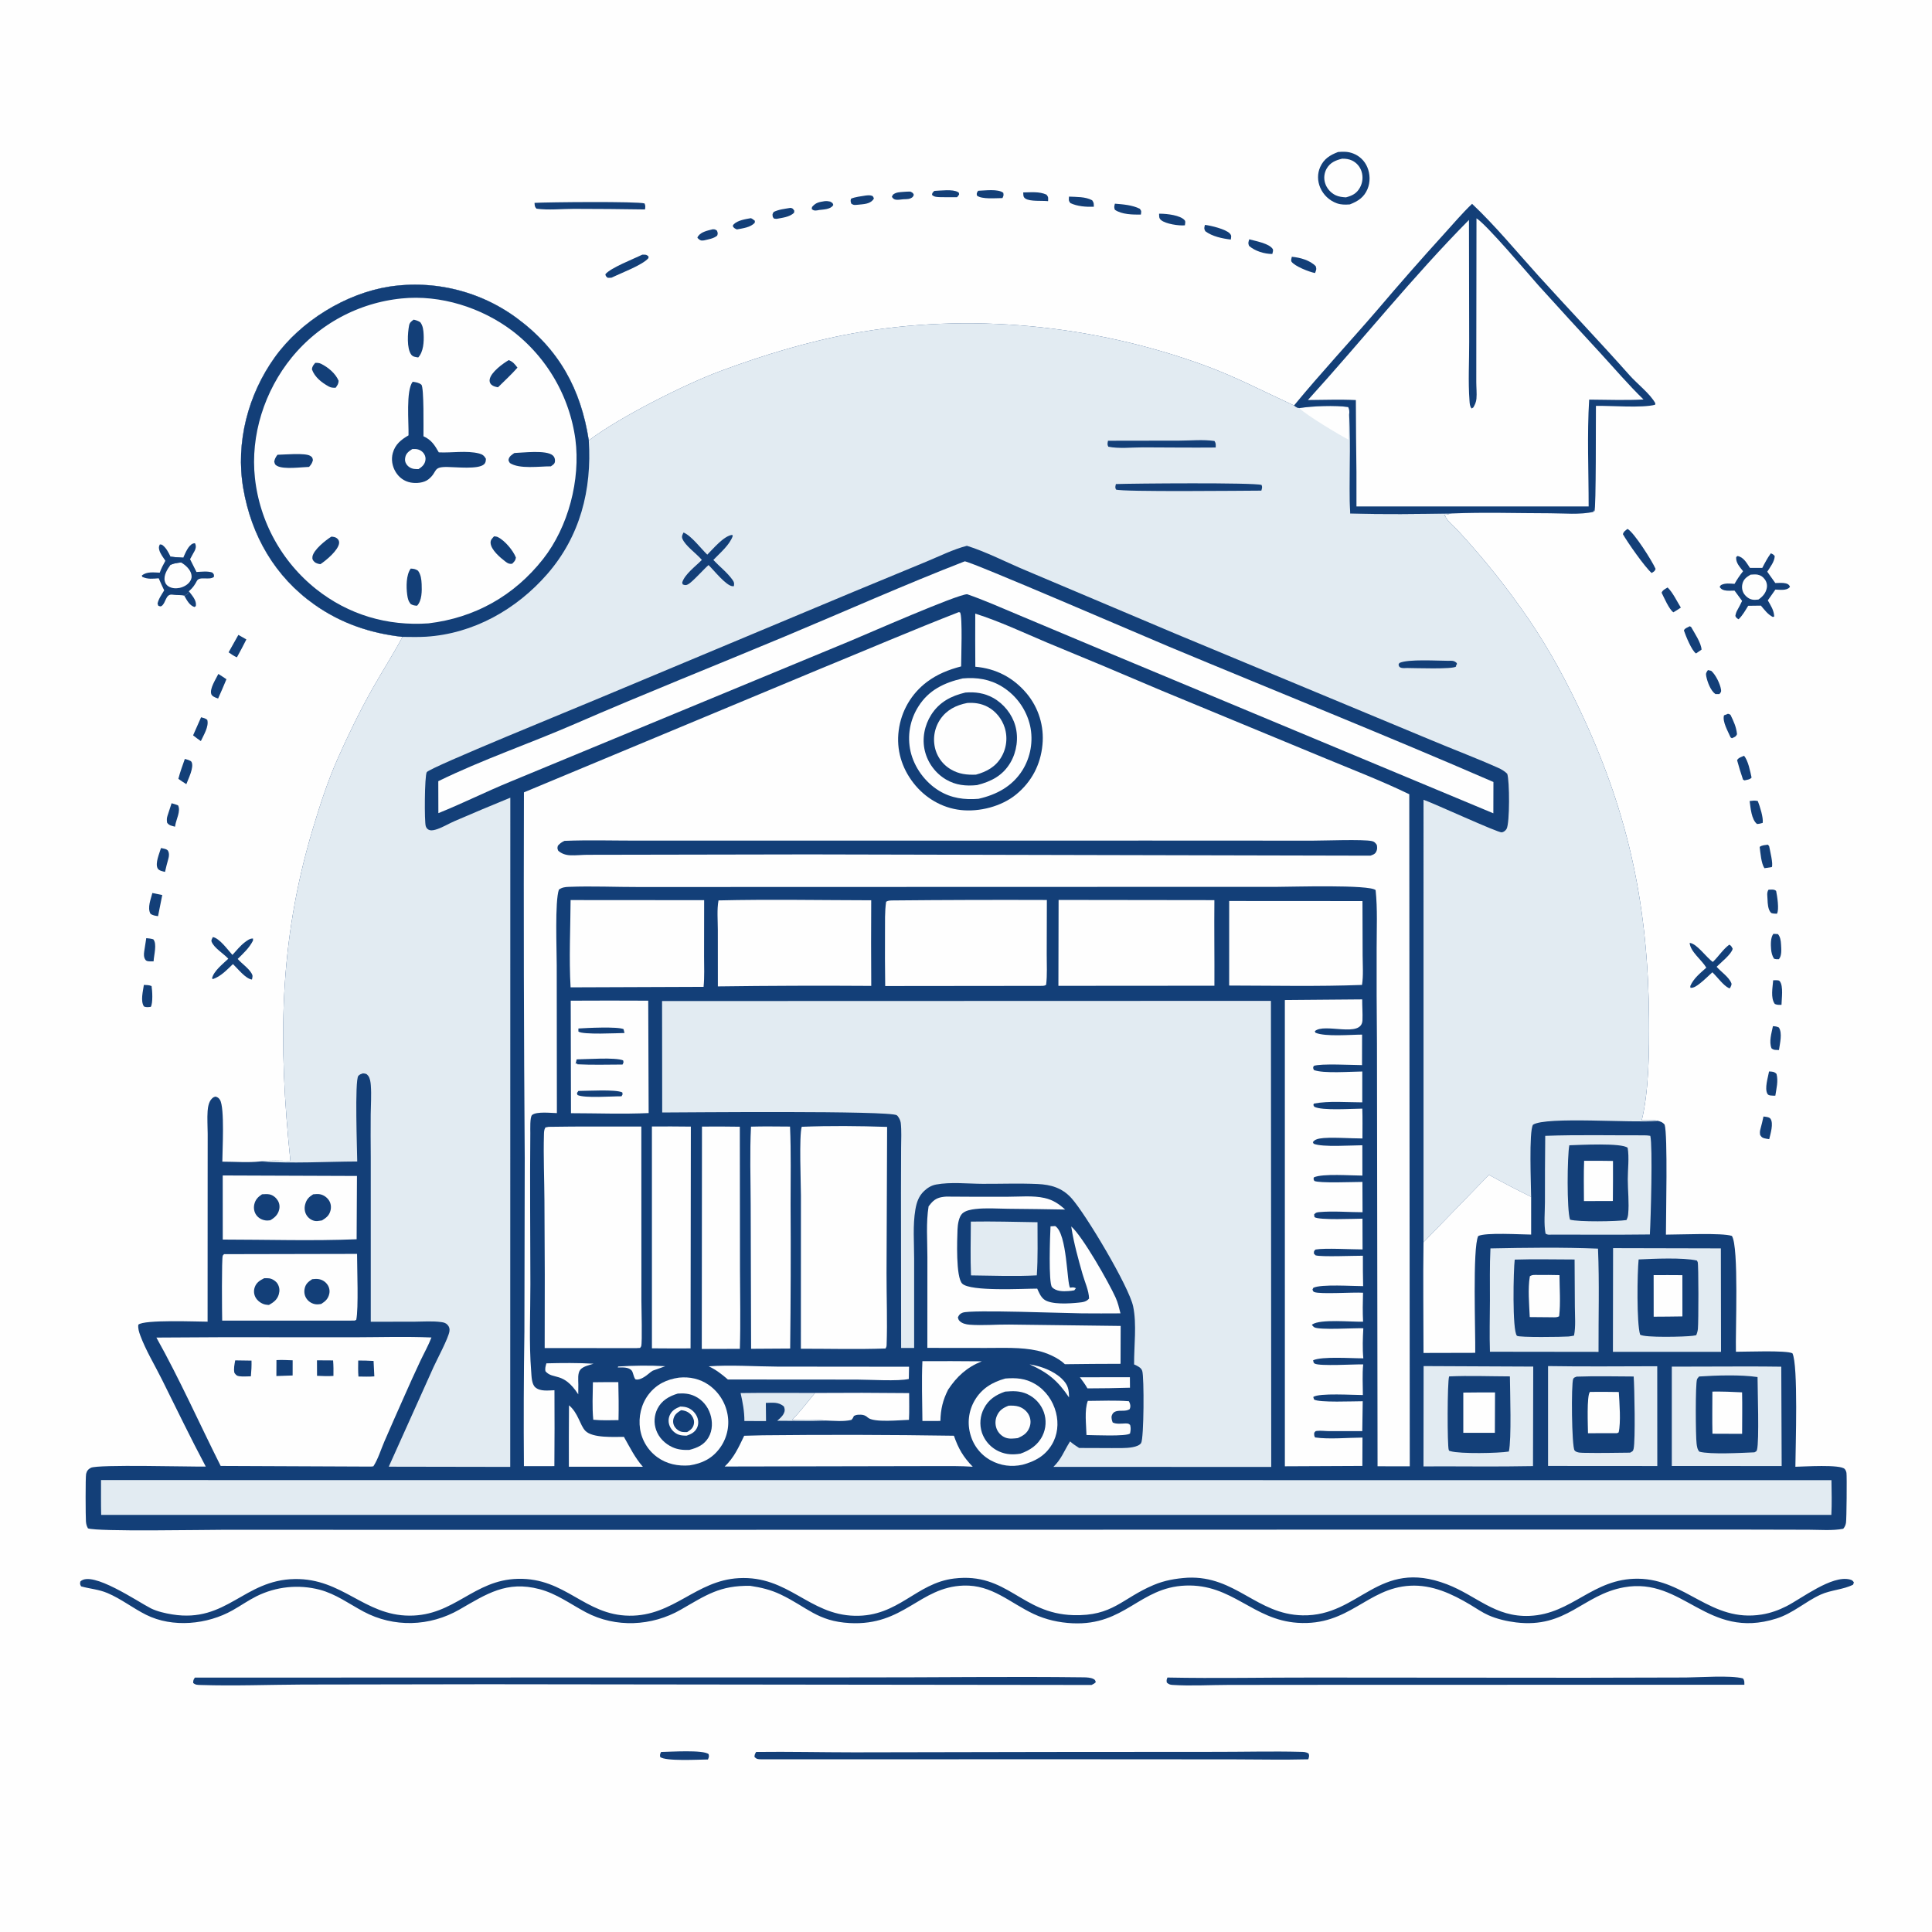 <svg xmlns="http://www.w3.org/2000/svg" xmlns:xlink="http://www.w3.org/1999/xlink" width="1024" height="1024"><path fill="#FEFEFE" d="M0 0L1024 0L1024 1024L0 1024L0 0Z"></path><path fill="#133F78" d="M213.332 337.559C196.372 335.67 180.812 330.427 166.791 320.537C145.701 305.659 133.203 283.917 128.915 258.761C124.794 234.585 131.43 209.15 145.671 189.326C159.411 170.198 183.196 155.528 206.457 151.891Q207.558 151.725 208.662 151.586Q209.767 151.447 210.875 151.335Q211.982 151.223 213.092 151.139Q214.202 151.054 215.314 150.996Q216.426 150.939 217.539 150.909Q218.652 150.878 219.765 150.875Q220.878 150.872 221.991 150.897Q223.104 150.921 224.216 150.972Q225.328 151.024 226.439 151.103Q227.549 151.181 228.657 151.287Q229.766 151.393 230.871 151.526Q231.976 151.659 233.078 151.819Q234.18 151.979 235.277 152.166Q236.374 152.353 237.467 152.567Q238.56 152.781 239.646 153.022Q240.733 153.262 241.814 153.529Q242.895 153.796 243.969 154.09Q245.043 154.383 246.109 154.703Q247.176 155.022 248.234 155.368Q249.292 155.714 250.341 156.085Q251.391 156.457 252.431 156.854Q253.471 157.251 254.501 157.673Q255.531 158.096 256.55 158.543Q257.57 158.991 258.578 159.463Q259.586 159.936 260.582 160.433Q261.578 160.93 262.562 161.451Q263.546 161.972 264.516 162.517Q265.487 163.062 266.444 163.631Q267.401 164.2 268.344 164.792Q269.287 165.384 270.215 165.999Q271.143 166.613 272.055 167.251Q272.968 167.888 273.865 168.548C296.355 185.14 307.863 206.224 312.076 233.409C328.131 221.254 362.667 203.766 381.925 196.624C404.528 188.241 427.919 181.091 451.666 176.764C513.416 165.511 579.326 172.113 638.186 193.561C654.688 199.574 669.962 207.6 685.859 214.913C686.916 215.673 687.318 216.176 688.657 216.305C695.477 215.217 707.78 214.719 714.569 215.76C715.265 217.022 715.239 218.342 715.078 219.784C716.124 237.176 714.862 254.712 715.624 272.122C733.436 272.711 751.475 272.417 769.299 272.162L765.593 272.986L765.499 273.28L766.412 273.953L766.015 273.595C767.138 276.25 771.11 279.458 773.124 281.633Q783.256 292.609 792.569 304.29Q801.881 315.97 810.325 328.293C821.707 345.095 830.813 362.057 839.3 380.445C863.721 433.359 873.599 481.722 874.021 539.978C874.14 556.366 874.045 577.925 870.164 593.789C872.806 593.797 876.098 593.469 878.643 594.052C880.244 594.497 881.176 594.729 882.286 596.074C883.997 601.435 882.964 644.783 882.975 654.377C890.378 654.39 912.819 653.323 917.928 655.064C921.74 660.668 919.737 706.332 920.08 716.463C924.933 716.495 946.789 715.586 950.028 717.272C953.151 723.439 951.679 766.81 951.591 777.414C955.909 777.345 975.393 776.037 977.723 778.594C978.24 779.162 978.555 779.944 978.669 780.696C978.936 782.458 978.728 805.445 978.412 807.112C978.166 808.413 977.826 809.265 976.943 810.284C971.211 811.382 964.565 810.809 958.719 810.792L926.978 810.718L805.11 810.71L320.415 810.855L118.22 810.821C107.551 810.817 52.109 811.897 46.631 810.069C45.923 808.817 45.667 807.814 45.547 806.378C45.365 804.207 45.249 782.873 45.641 781.186C46.002 779.636 46.772 778.678 48.177 777.957C51.822 776.086 100.735 777.456 109.063 777.318C100.965 762.084 93.511 746.609 85.828 731.167C82.058 723.591 77.316 715.801 74.374 707.886C73.693 706.052 73.068 704.103 73.312 702.132C76.188 699.314 104.573 700.515 110.028 700.517L110.059 623.405L110.078 601.015C110.065 597.008 109.754 592.86 110.041 588.871C110.196 586.724 110.685 583.873 112.304 582.29C112.989 581.62 113.35 581.427 114.254 581.223C115.39 581.559 115.946 581.926 116.592 582.961C119.158 587.072 117.854 609.736 117.841 615.707C124.355 615.699 131.535 616.317 137.969 615.577C143.103 614.845 148.715 615.271 153.912 615.259C147.541 553.576 147.636 500.022 165.618 439.903C169.448 427.096 173.612 414.192 179.042 401.953C184.649 389.315 190.808 376.681 197.61 364.646C202.745 355.561 208.427 346.773 213.332 337.559Z"></path><path fill="#E2EBF2" d="M213.332 337.559C196.372 335.67 180.812 330.427 166.791 320.537C145.701 305.659 133.203 283.917 128.915 258.761C124.794 234.585 131.43 209.15 145.671 189.326C159.411 170.198 183.196 155.528 206.457 151.891Q207.558 151.725 208.662 151.586Q209.767 151.447 210.875 151.335Q211.982 151.223 213.092 151.139Q214.202 151.054 215.314 150.996Q216.426 150.939 217.539 150.909Q218.652 150.878 219.765 150.875Q220.878 150.872 221.991 150.897Q223.104 150.921 224.216 150.972Q225.328 151.024 226.439 151.103Q227.549 151.181 228.657 151.287Q229.766 151.393 230.871 151.526Q231.976 151.659 233.078 151.819Q234.18 151.979 235.277 152.166Q236.374 152.353 237.467 152.567Q238.56 152.781 239.646 153.022Q240.733 153.262 241.814 153.529Q242.895 153.796 243.969 154.09Q245.043 154.383 246.109 154.703Q247.176 155.022 248.234 155.368Q249.292 155.714 250.341 156.085Q251.391 156.457 252.431 156.854Q253.471 157.251 254.501 157.673Q255.531 158.096 256.55 158.543Q257.57 158.991 258.578 159.463Q259.586 159.936 260.582 160.433Q261.578 160.93 262.562 161.451Q263.546 161.972 264.516 162.517Q265.487 163.062 266.444 163.631Q267.401 164.2 268.344 164.792Q269.287 165.384 270.215 165.999Q271.143 166.613 272.055 167.251Q272.968 167.888 273.865 168.548C296.355 185.14 307.863 206.224 312.076 233.409C328.131 221.254 362.667 203.766 381.925 196.624C404.528 188.241 427.919 181.091 451.666 176.764C513.416 165.511 579.326 172.113 638.186 193.561C654.688 199.574 669.962 207.6 685.859 214.913C686.916 215.673 687.318 216.176 688.657 216.305C695.477 215.217 707.78 214.719 714.569 215.76C715.265 217.022 715.239 218.342 715.078 219.784C716.124 237.176 714.862 254.712 715.624 272.122C733.436 272.711 751.475 272.417 769.299 272.162L765.593 272.986L765.499 273.28L766.412 273.953L766.015 273.595C767.138 276.25 771.11 279.458 773.124 281.633Q783.256 292.609 792.569 304.29Q801.881 315.97 810.325 328.293C821.707 345.095 830.813 362.057 839.3 380.445C863.721 433.359 873.599 481.722 874.021 539.978C874.14 556.366 874.045 577.925 870.164 593.789C872.806 593.797 876.098 593.469 878.643 594.052C878.475 594.071 878.308 594.091 878.14 594.108C865.957 595.341 819.147 591.634 812.521 596.143C810.281 599.589 811.507 628.546 811.531 634.352Q800.21 628.795 789.165 622.709L754.496 658.406L754.5 423.897C759.65 425.615 794.064 441.487 795.984 441.174C797.008 441.008 798.011 440.205 798.52 439.325C800.242 436.35 800.141 413.606 798.854 410.096C797.401 408.664 795.753 407.73 793.896 406.901C782.07 401.619 769.905 397.062 757.973 392.034L623.138 335.926L543.773 302.37C533.843 298.243 522.499 292.365 512.481 289.282C505.201 291.158 497.935 294.809 490.976 297.685L452.622 313.555L317.438 370.118C307.358 374.428 227.638 406.806 226.183 409.276C225.021 411.249 224.886 435.694 225.665 437.903C226.041 438.968 226.609 439.653 227.731 439.974C229 440.337 230.612 439.845 231.807 439.432C234.976 438.338 237.996 436.456 241.101 435.136Q255.723 428.811 270.476 422.797L270.432 777.484L206.052 777.372L229.837 724.461C231.619 720.526 237.668 709.265 238.214 705.612C238.414 704.27 238.13 703.201 237.21 702.206C236.276 701.193 235.288 700.937 233.975 700.75C229.34 700.091 224.286 700.495 219.608 700.523L196.517 700.555L196.511 613.261Q196.398 601.964 196.481 590.667C196.54 585.599 196.918 580.305 196.542 575.252C196.42 573.602 196.17 571.516 195.13 570.148C194.262 569.006 193.654 569.051 192.348 568.902C191.431 569.228 190.578 569.459 189.923 570.235C187.938 572.584 189.302 610.382 189.343 615.615C172.335 615.681 154.926 616.795 137.969 615.577C143.103 614.845 148.715 615.271 153.912 615.259C147.541 553.576 147.636 500.022 165.618 439.903C169.448 427.096 173.612 414.192 179.042 401.953C184.649 389.315 190.808 376.681 197.61 364.646C202.745 355.561 208.427 346.773 213.332 337.559Z"></path><path fill="#133F78" d="M213.332 337.559C196.372 335.67 180.812 330.427 166.791 320.537C145.701 305.659 133.203 283.917 128.915 258.761C124.794 234.585 131.43 209.15 145.671 189.326C159.411 170.198 183.196 155.528 206.457 151.891Q207.558 151.725 208.662 151.586Q209.767 151.447 210.875 151.335Q211.982 151.223 213.092 151.139Q214.202 151.054 215.314 150.996Q216.426 150.939 217.539 150.909Q218.652 150.878 219.765 150.875Q220.878 150.872 221.991 150.897Q223.104 150.921 224.216 150.972Q225.328 151.024 226.439 151.103Q227.549 151.181 228.657 151.287Q229.766 151.393 230.871 151.526Q231.976 151.659 233.078 151.819Q234.18 151.979 235.277 152.166Q236.374 152.353 237.467 152.567Q238.56 152.781 239.646 153.022Q240.733 153.262 241.814 153.529Q242.895 153.796 243.969 154.09Q245.043 154.383 246.109 154.703Q247.176 155.022 248.234 155.368Q249.292 155.714 250.341 156.085Q251.391 156.457 252.431 156.854Q253.471 157.251 254.501 157.673Q255.531 158.096 256.55 158.543Q257.57 158.991 258.578 159.463Q259.586 159.936 260.582 160.433Q261.578 160.93 262.562 161.451Q263.546 161.972 264.516 162.517Q265.487 163.062 266.444 163.631Q267.401 164.2 268.344 164.792Q269.287 165.384 270.215 165.999Q271.143 166.613 272.055 167.251Q272.968 167.888 273.865 168.548C296.355 185.14 307.863 206.224 312.076 233.409C313.744 259.612 307.507 284.293 289.97 304.364C273.593 323.108 250.87 335.892 225.808 337.469C221.651 337.73 217.493 337.583 213.332 337.559Z"></path><path fill="#FEFEFE" d="M212.782 158.199C233.407 156.081 255.241 162.984 271.699 175.473Q272.541 176.121 273.368 176.789Q274.194 177.457 275.004 178.145Q275.814 178.833 276.607 179.541Q277.399 180.248 278.175 180.975Q278.95 181.702 279.708 182.447Q280.465 183.192 281.204 183.956Q281.943 184.719 282.664 185.501Q283.384 186.282 284.085 187.081Q284.786 187.879 285.467 188.695Q286.149 189.51 286.81 190.342Q287.472 191.174 288.112 192.021Q288.753 192.869 289.373 193.732Q289.993 194.595 290.592 195.473Q291.191 196.351 291.769 197.243Q292.346 198.135 292.901 199.041Q293.457 199.947 293.99 200.866Q294.523 201.785 295.034 202.717Q295.544 203.649 296.032 204.593Q296.52 205.537 296.985 206.493Q297.45 207.449 297.891 208.416Q298.332 209.382 298.75 210.359Q299.167 211.337 299.561 212.324Q299.955 213.311 300.324 214.307Q300.694 215.303 301.039 216.308Q301.384 217.313 301.705 218.327Q302.026 219.34 302.321 220.36Q302.617 221.381 302.888 222.409Q303.159 223.436 303.405 224.47Q303.651 225.504 303.871 226.543Q304.092 227.583 304.287 228.627Q304.482 229.672 304.652 230.721Q304.822 231.77 304.966 232.823C307.749 254.265 301.249 279.259 287.829 296.313C272.495 315.799 251.631 327.464 227.118 330.392C205.289 331.912 184.651 325.844 167.469 312.169Q166.63 311.498 165.807 310.807Q164.984 310.116 164.179 309.405Q163.373 308.694 162.585 307.964Q161.798 307.233 161.028 306.484Q160.258 305.734 159.507 304.966Q158.756 304.197 158.025 303.411Q157.293 302.624 156.58 301.82Q155.868 301.015 155.176 300.194Q154.484 299.372 153.812 298.534Q153.14 297.695 152.489 296.841Q151.837 295.986 151.208 295.116Q150.578 294.245 149.969 293.36Q149.361 292.474 148.775 291.574Q148.188 290.674 147.624 289.759Q147.06 288.845 146.518 287.917Q145.977 286.989 145.459 286.048Q144.94 285.107 144.445 284.153Q143.95 283.2 143.478 282.234Q143.006 281.269 142.558 280.293Q142.111 279.316 141.687 278.329Q141.263 277.341 140.864 276.344Q140.465 275.346 140.09 274.339Q139.716 273.332 139.366 272.316Q139.016 271.301 138.691 270.276Q138.367 269.252 138.067 268.22Q137.768 267.189 137.494 266.15Q137.22 265.111 136.971 264.066Q136.723 263.02 136.5 261.969Q136.278 260.918 136.081 259.862Q135.884 258.806 135.713 257.745Q135.543 256.684 135.398 255.619Q135.253 254.555 135.135 253.487C132.62 230.645 140.234 207.116 154.687 189.397Q155.356 188.579 156.046 187.777Q156.735 186.975 157.444 186.191Q158.153 185.406 158.88 184.639Q159.608 183.872 160.355 183.123Q161.101 182.374 161.865 181.644Q162.63 180.914 163.412 180.202Q164.194 179.491 164.994 178.799Q165.793 178.107 166.609 177.435Q167.425 176.762 168.258 176.11Q169.09 175.458 169.938 174.827Q170.786 174.196 171.65 173.585Q172.513 172.975 173.391 172.386Q174.269 171.797 175.161 171.229Q176.053 170.662 176.959 170.117Q177.865 169.571 178.784 169.048Q179.703 168.526 180.634 168.025Q181.566 167.525 182.509 167.048Q183.453 166.571 184.408 166.117Q185.363 165.663 186.328 165.232Q187.294 164.802 188.27 164.395Q189.246 163.989 190.232 163.606Q191.218 163.224 192.212 162.865Q193.207 162.507 194.21 162.173Q195.214 161.84 196.225 161.53Q197.236 161.221 198.254 160.937Q199.273 160.653 200.298 160.394Q201.323 160.135 202.354 159.901Q203.385 159.667 204.422 159.458Q205.458 159.25 206.5 159.067Q207.541 158.884 208.586 158.726Q209.632 158.569 210.681 158.437Q211.73 158.305 212.782 158.199Z"></path><path fill="#133F78" d="M218.722 202.342C220.316 202.555 222.101 202.798 223.333 203.906C224.799 205.226 224.411 227.458 224.445 231.23C228.642 233.113 230.381 235.914 232.573 239.758C239.358 240.104 247.351 238.673 253.905 240.352C255.744 240.823 256.631 241.536 257.551 243.173C257.438 244.408 257.5 245.202 256.508 246.112C253.486 248.882 241.673 247.543 237.375 247.519C228.999 247.32 232.227 249.953 227.098 254.039C224.659 255.981 220.597 256.3 217.64 255.748C214.259 255.116 211.505 253.097 209.723 250.175C207.89 247.171 207.247 243.525 208.191 240.111C209.469 235.49 212.594 233.044 216.525 230.741C216.707 224.036 215.066 207.064 218.722 202.342Z"></path><path fill="#FEFEFE" d="M218.493 238.029C219.166 238.004 219.844 237.963 220.517 238.027C222.247 238.19 223.772 239.061 224.739 240.521C225.485 241.649 225.716 242.898 225.436 244.21C224.982 246.335 223.587 247.503 221.847 248.628C221.069 248.623 220.247 248.643 219.477 248.535C217.772 248.297 216.272 247.383 215.345 245.912C214.605 244.737 214.539 243.649 214.815 242.321C215.259 240.18 216.789 239.14 218.493 238.029Z"></path><path fill="#133F78" d="M272.641 240.102C277.267 239.942 289.459 238.382 292.974 241.366C293.92 242.168 294.242 243.31 294.14 244.518C294.016 245.972 293.01 246.392 291.97 247.169C285.875 247.141 275.327 248.761 270.245 245.414C269.876 244.743 269.414 244.314 269.564 243.52C269.881 241.847 271.344 240.99 272.641 240.102Z"></path><path fill="#133F78" d="M219.249 169.427C220.635 169.746 221.533 170.018 222.758 170.793C224.168 172.655 224.418 174.899 224.533 177.189C224.734 181.199 224.461 186.402 221.676 189.46C220.349 189.246 218.884 189.16 218.005 188.009C215.473 184.693 216.084 176.416 216.82 172.52C217.119 170.939 218.016 170.319 219.249 169.427Z"></path><path fill="#133F78" d="M217.695 301.358C219.278 301.455 220.182 301.555 221.551 302.476C223.071 304.532 223.368 307.059 223.483 309.566C223.65 313.197 223.66 318.326 221.059 321.047C219.703 320.984 218.943 320.836 217.74 320.198C216.392 318.635 216.079 317.119 215.809 315.096C215.275 311.084 215.23 304.68 217.695 301.358Z"></path><path fill="#133F78" d="M147.056 241.038C150.666 240.982 161.624 239.934 164.398 241.594C165.584 242.304 165.598 242.612 165.856 243.864C165.444 245.478 164.928 246.239 163.812 247.464C159.621 247.604 150.54 248.86 146.966 246.992C145.666 246.312 145.689 245.943 145.345 244.625C145.674 243.075 146.124 242.324 147.056 241.038Z"></path><path fill="#133F78" d="M175.632 284.428C176.627 284.494 177.718 284.627 178.539 285.264C179.399 285.932 179.876 286.834 179.732 287.936C179.237 291.735 172.869 297.008 169.843 299.019C168.906 298.942 167.485 298.559 166.757 297.914C165.819 297.082 165.394 296.282 165.609 295.002C166.224 291.354 172.624 286.301 175.632 284.428Z"></path><path fill="#133F78" d="M269.645 190.867C271.868 191.7 272.871 193.019 274.262 194.862C271.077 198.507 267.388 201.848 263.955 205.268C262.77 205.062 261.429 204.761 260.491 203.934C259.641 203.184 259.339 202.138 259.55 201.038C260.277 197.245 266.459 192.721 269.645 190.867Z"></path><path fill="#133F78" d="M167.087 192.309C168.116 192.285 169.205 192.34 170.144 192.805C173.913 194.671 177.832 197.902 179.482 201.83C179.342 203.611 178.895 204.064 177.917 205.517C176.627 205.568 175.471 205.513 174.317 204.883C170.531 202.814 166.78 199.915 165.318 195.735C165.545 194.03 166.041 193.632 167.087 192.309Z"></path><path fill="#133F78" d="M261.863 284.268C262.585 284.322 263.311 284.375 263.97 284.714C267.607 286.584 271.964 291.721 273.443 295.52C273.186 297.232 272.615 297.556 271.464 298.804C269.917 299.017 269.146 298.6 267.913 297.668C265.156 295.583 260.218 291.431 260.018 287.758C259.93 286.146 260.889 285.348 261.863 284.268Z"></path><path fill="#FEFEFE" d="M688.657 216.305C695.477 215.217 707.78 214.719 714.569 215.76C715.265 217.022 715.239 218.342 715.078 219.784C714.473 224.074 714.785 228.703 714.768 233.042C709.638 230.395 692.132 219.879 688.657 216.305Z"></path><path fill="#133F78" d="M591.441 256.562C600.285 256.229 664.636 255.693 668.659 257.035C669.171 258.29 668.865 258.752 668.547 260.042C659.262 260.083 594.733 260.787 591.497 259.478C590.913 258.27 591.178 257.897 591.441 256.562Z"></path><path fill="#133F78" d="M362.278 282.242C366.449 283.934 371.443 290.688 374.873 293.976C378.114 290.754 383.626 284.01 388.119 283.494L388.358 284.106C386.756 288.828 381.501 293.208 378.087 296.788C381.337 300.258 385.385 303.355 388.164 307.221C389.137 308.575 389.22 309.068 388.965 310.691C388.762 310.698 388.558 310.719 388.354 310.713C384.905 310.622 378.204 302.019 375.532 299.492C372.968 301.719 366.893 308.6 364.658 309.726C363.492 310.314 362.966 310.164 361.862 309.745L361.571 308.791C362.848 304.379 368.806 300.048 371.992 296.769C369.217 293.401 363.13 289.301 361.653 285.441C361.194 284.24 361.772 283.3 362.278 282.242Z"></path><path fill="#133F78" d="M587.257 233.601L625.105 233.542C631.134 233.528 637.758 232.86 643.697 233.741C644.558 235.047 644.358 235.656 644.338 237.192C631.49 237.308 618.629 237.155 605.78 237.117C599.999 237.101 593.018 237.91 587.417 236.763C586.775 235.474 587.036 234.995 587.257 233.601Z"></path><path fill="#133F78" d="M767.849 350.245C768.09 350.233 768.33 350.213 768.572 350.208C770.232 350.179 770.977 350.344 772.145 351.453L772.149 352.496L771.839 352.241L771.717 353.292C770.047 354.818 749.664 354.075 745.875 354.06C744.65 354.099 743.3 354.282 742.163 353.748C741.501 353.437 741.493 352.932 741.242 352.304L741.685 351.408C746.144 349.197 762.284 350.262 767.849 350.245Z"></path><path fill="#FEFEFE" d="M789.165 622.709Q800.21 628.795 811.531 634.352L811.539 654.346C805.809 654.315 787.391 653.141 783.484 655.126C780.404 661.255 782.093 706.705 781.902 717.029L754.491 717.095C754.488 697.549 754.202 677.947 754.496 658.406L789.165 622.709Z"></path><path fill="#FEFEFE" d="M508.161 324.438L508.859 324.59C510.233 326.74 509.421 349.067 509.416 353.209C502.788 354.942 496.795 357.316 491.287 361.445Q490.522 362.019 489.787 362.631Q489.052 363.242 488.349 363.89Q487.646 364.538 486.975 365.22Q486.305 365.902 485.67 366.616Q485.035 367.331 484.436 368.077Q483.838 368.822 483.277 369.597Q482.717 370.372 482.195 371.173Q481.674 371.975 481.194 372.802Q480.714 373.629 480.275 374.478Q479.837 375.328 479.442 376.199Q479.047 377.069 478.695 377.959Q478.344 378.848 478.038 379.754Q477.732 380.66 477.471 381.58Q477.211 382.5 476.997 383.432Q476.782 384.364 476.615 385.305Q476.448 386.246 476.328 387.195C475.001 397.325 477.918 406.987 484.157 415.013C490.276 422.885 499.213 428.214 509.169 429.323C519.106 430.43 530.764 427.468 538.553 421.1C546.776 414.378 551.54 405.294 552.524 394.732Q552.614 393.824 552.658 392.912Q552.703 392 552.702 391.087Q552.701 390.174 552.655 389.263Q552.609 388.351 552.518 387.443Q552.427 386.534 552.29 385.632Q552.154 384.729 551.974 383.834Q551.793 382.939 551.568 382.055Q551.343 381.17 551.075 380.298Q550.806 379.425 550.495 378.567Q550.183 377.709 549.829 376.867Q549.476 376.026 549.081 375.203Q548.686 374.38 548.251 373.577Q547.815 372.775 547.341 371.995Q546.866 371.215 546.354 370.46Q545.841 369.705 545.291 368.976Q544.742 368.247 544.157 367.546C537.084 359.131 527.888 354.321 516.942 353.385Q516.842 339.308 516.908 325.23C529.897 329.339 542.505 335.328 555.048 340.618Q585.484 353.122 615.736 366.063L700.863 401.29C716.182 407.66 732.025 413.735 746.948 420.961L747.207 777.185L730.134 777.153L729.823 553.17Q729.563 527.759 729.652 502.346C729.654 492.239 730.163 481.842 729.109 471.791C726.037 468.741 684.401 470.046 677.232 470.045L428.346 470.112L338.884 470.141C326.473 470.168 313.807 469.56 301.442 470.054C299.453 470.133 297.881 470.324 296.229 471.52C294.03 477.714 295.093 503.702 295.077 511.591L295.165 589.969C292.086 589.922 284.411 589.002 282.031 590.962C280.784 591.99 281.095 598.765 281.078 600.523C280.822 627.167 281.077 653.844 281.117 680.491C281.14 695.791 280.323 711.669 281.542 726.91C281.743 729.426 281.726 733.573 283.729 735.32C286.361 737.617 290.644 736.942 293.874 736.853Q294.003 756.966 293.829 777.079L277.693 777.095Q277.404 741.438 277.945 705.785L278.122 613.892Q277.412 516.927 277.698 419.969L435.144 354.338C459.497 344.34 483.628 334.015 508.161 324.438Z"></path><path fill="#133F78" d="M299.195 445.672C311.955 445.164 324.886 445.554 337.664 445.548L408.656 445.531L610.111 445.521L695.675 445.562C701.786 445.562 722.434 444.77 727.124 445.788C728.479 446.082 728.95 446.734 729.731 447.795C729.987 449.162 730.055 450.137 729.415 451.428C728.753 452.762 727.616 453.052 726.326 453.521L428.775 452.852L337.305 453.018L311.258 453.064C308.267 453.08 305.229 453.451 302.249 453.315C299.854 453.206 297.682 452.508 295.885 450.915C295.366 449.64 295.342 449.587 295.685 448.258C296.805 446.986 297.663 446.385 299.195 445.672Z"></path><path fill="#E2EBF2" d="M350.91 530.575L673.624 530.48L673.783 777.501L558.329 777.475C562.524 773.394 563.876 769.258 566.838 764.504L567.173 763.975C568.639 765.325 570.305 766.365 571.964 767.458C579.662 767.419 587.367 767.593 595.064 767.494C597.593 767.461 603.328 767.201 604.824 764.816C606.318 762.433 606.47 729.875 605.411 726.626C604.793 724.73 602.744 723.969 601.093 723.163C601.015 713.336 602.582 702.013 600.592 692.422C598.427 681.984 575.346 643.268 567.861 635.011C562.947 629.591 557.054 627.873 549.928 627.551C540.243 627.112 530.42 627.495 520.718 627.447C512.877 627.408 503.805 626.398 496.143 627.824C493.662 628.285 491.567 629.57 489.755 631.3C486.916 634.009 485.821 637.289 485.171 641.076C483.741 649.405 484.521 658.655 484.516 667.112L484.514 714.462L477.614 714.459L477.536 632.201L477.606 608.322C477.622 603.994 477.906 599.37 477.412 595.08C477.278 593.916 476.304 591.848 475.324 591.115C471.879 588.538 362.797 589.625 350.978 589.644L350.91 530.575Z"></path><path fill="#E2EBF2" d="M53.542 784.476L970.708 784.522C970.797 790.659 970.968 796.801 970.654 802.934L53.625 802.918C53.472 796.78 53.562 790.617 53.542 784.476Z"></path><path fill="#FEFEFE" d="M511.317 297.522C514.178 297.415 607.698 337.781 619.441 342.682C676.818 366.629 734.504 389.71 791.551 414.469L791.506 431.064L587.88 346.109L539.339 325.731C530.514 322.032 521.655 318.089 512.615 314.953C507.262 315.023 459.126 336.202 450.506 339.777L270.107 414.461C257.4 419.686 245.096 425.859 232.345 430.987L232.3 414.049C255.69 402.6 280.691 394.129 304.575 383.74C341.523 367.67 378.921 352.83 416.083 337.294C447.798 324.035 479.272 309.971 511.317 297.522Z"></path><path fill="#FEFEFE" d="M680.996 530.04L721.994 529.699C721.977 533.377 722.272 537.086 722.132 540.758C721.763 550.419 701.907 541.918 696.873 546.566L697.227 547.369C702.492 549.609 715.878 548.374 721.943 548.367L721.903 564.534C717.051 564.521 699.723 563.584 696.33 564.957C695.771 566.139 695.977 565.977 696.375 567.13C701.306 569.106 716.059 567.946 722.039 567.918L722.034 584.269C713.839 584.272 704.348 583.394 696.362 584.926L696.11 585.713L696.595 586.612C700.831 588.794 716.66 587.607 722.053 587.597C722.225 592.857 722.116 598.149 722.124 603.413C716.461 603.446 704.39 602.525 699.439 603.445C697.943 603.723 696.751 604.115 695.839 605.39L696.286 606.219C700.997 608.149 716.235 607.02 722.073 607.011L722.095 623.086C716.144 623.096 701.073 621.909 696.381 624.014C696.101 625.146 696.188 624.949 696.633 625.915C699.265 627.226 717.671 626.437 722.111 626.44L722.18 642.506C714.735 642.498 706.657 641.774 699.276 642.435C698.008 642.548 697.319 642.668 696.509 643.689L696.697 645.09C698.887 646.822 718.409 645.923 722.139 645.919L722.19 662.22C716.186 662.218 702.28 661.402 697.269 662.271C696.325 663.14 696.445 663.122 696.387 664.421L697.282 665.361C700.434 666.272 717.647 665.535 722.366 665.564Q722.303 673.624 722.486 681.681C717.237 681.705 700.149 680.522 696.103 682.567L695.635 683.491C695.91 684.101 695.914 684.551 696.589 684.813C699.784 686.057 717.048 684.83 722.436 685.171C722.289 690.259 722.184 695.428 722.46 700.516C716.49 700.739 699.723 698.984 695.524 702.01C695.442 702.069 695.39 702.162 695.323 702.238C695.764 702.662 696.11 703.213 696.645 703.509C699.431 705.055 718.119 703.815 722.588 704.011C722.306 709.191 722.093 714.769 722.588 719.936C716.513 719.99 700.758 718.788 695.986 720.973C696.173 721.729 696.079 722.348 696.833 722.751C699.535 724.196 717.931 723.044 722.529 723.15C721.973 728.402 722.352 734.095 722.348 739.397C717.32 739.428 699.125 738.203 696.05 740.43L696.453 741.741C698.825 743.534 717.796 742.66 722.273 742.687L722.039 758.525L704.651 758.535C702.478 758.528 700.177 758.182 698.03 758.411C697.048 758.515 697.17 758.676 696.576 759.384C696.514 760.429 696.468 760.962 697.009 761.878C704.434 762.957 714.503 761.983 722.145 761.951Q722.169 769.464 722.08 776.976L681.008 777.167L680.996 530.04Z"></path><path fill="#FEFEFE" d="M117.718 708.745L187.75 708.781C201.356 708.751 215.093 708.307 228.679 708.889C227.05 713.131 224.735 717.228 222.781 721.346Q218.268 730.968 213.994 740.699Q208.777 752.371 203.694 764.102C201.89 768.304 200.362 773.4 197.889 777.178L196.625 777.325L116.963 776.986C105.605 754.355 95.253 731.032 82.891 708.938L117.718 708.745Z"></path><path fill="#133F78" d="M124.659 721.024L133.304 721.156C133.38 723.975 133.236 726.671 132.971 729.476C130.974 729.486 128.725 729.7 126.762 729.423C125.42 729.233 124.997 728.674 124.242 727.638C123.752 725.384 124.282 723.262 124.659 721.024Z"></path><path fill="#133F78" d="M168.004 721L176.547 721.055C176.778 723.809 176.776 726.5 176.729 729.26C173.828 729.495 170.94 729.326 168.037 729.206L168.004 721Z"></path><path fill="#133F78" d="M146.527 720.888C149.395 720.723 152.246 720.879 155.113 720.995L155.1 729.034L146.49 729.324L146.527 720.888Z"></path><path fill="#133F78" d="M189.86 721.101C192.579 721.062 195.285 721.209 198 721.335L198.403 729.507C195.622 729.757 192.774 729.61 189.982 729.59C189.737 726.762 189.824 723.936 189.86 721.101Z"></path><path fill="#FEFEFE" d="M290.768 597.247C307.14 596.963 323.544 597.131 339.921 597.096L339.959 689.517C339.953 692.848 340.484 711.504 339.849 713.525C339.741 713.87 339.448 714.125 339.247 714.425L337.125 714.539L288.693 714.494Q288.851 675.68 288.57 636.867C288.512 625.302 287.973 612.83 288.304 601.386C288.346 599.961 288.337 598.839 289.08 597.577L290.768 597.247Z"></path><path fill="#FEFEFE" d="M424.938 597.219C439.85 596.63 455.277 596.773 470.192 597.276L469.881 674.798C469.863 687.464 470.378 700.255 469.924 712.901C469.897 713.633 469.738 714.098 469.376 714.728C454.466 715.249 439.406 714.834 424.48 714.852L424.509 633.656C424.502 627.4 423.479 601.82 424.938 597.219Z"></path><path fill="#FEFEFE" d="M501.495 634.226Q517.77 634.367 534.045 634.303C540.306 634.305 547.528 633.576 553.62 634.962C558.176 635.999 561.17 638.046 564.551 641.082Q549.423 640.802 534.292 640.674C528.643 640.613 522.657 640.159 517.047 640.796C514.801 641.051 511.726 641.583 510.023 643.204C508.166 644.973 507.593 649.199 507.505 651.608C507.312 656.87 506.513 676.973 510.017 680.367C514.419 684.631 542.343 682.997 549.74 683C550.663 684.989 551.505 687.179 553.232 688.614C556.918 691.677 567.131 690.889 571.735 690.414C573.945 690.186 575.753 690.007 577.231 688.25C577.112 684.026 574.953 679.438 573.798 675.383C571.536 667.444 569.181 659.005 567.907 650.854L567.786 650.049C573.792 655.27 587.711 679.788 591.308 687.767C592.507 690.426 593.18 693.286 593.876 696.109C587.047 696.205 580.206 696.113 573.375 696.101C564.777 696.049 514.872 694.061 510.287 695.723C508.845 696.246 508.303 696.9 507.69 698.261C507.959 699.125 507.969 699.508 508.631 700.17C509.969 701.508 512.078 701.976 513.903 702.118C520.682 702.645 527.99 701.957 534.847 702.038L593.978 702.778Q593.998 712.812 593.913 722.846Q579.169 722.864 564.427 723.064C560.808 719.568 554.658 716.933 549.786 715.864C541.017 713.94 531.443 714.463 522.493 714.442L491.517 714.404L491.539 666.298C491.547 657.593 490.772 647.964 492.175 639.378Q492.834 638.516 493.541 637.693C495.83 635.073 498.131 634.462 501.495 634.226Z"></path><path fill="#FEFEFE" d="M473.341 477.25Q514.101 476.861 554.862 477.011L554.78 505.839C554.77 511.138 555.113 516.695 554.467 521.956C553.4 522.716 552.407 522.497 551.125 522.534L469.176 522.619Q468.977 508.284 469.071 493.948C469.116 488.69 468.894 483.131 469.67 477.926C470.913 477.189 471.933 477.306 473.341 477.25Z"></path><path fill="#FEFEFE" d="M561.078 476.986L643.652 477.095C643.499 492.215 643.74 507.335 643.661 522.455L560.978 522.514L561.078 476.986Z"></path><path fill="#FEFEFE" d="M380.822 477.237C407.75 476.597 434.819 477.125 461.762 477.168Q461.627 499.857 461.783 522.545Q421.133 522.268 380.486 522.815L380.464 492.849C380.462 487.832 379.93 482.159 380.822 477.237Z"></path><path fill="#FEFEFE" d="M510.248 359.579C517.735 358.907 524.661 359.965 531.117 363.931Q531.816 364.361 532.492 364.825Q533.168 365.289 533.82 365.787Q534.473 366.284 535.1 366.813Q535.727 367.342 536.326 367.902Q536.926 368.461 537.497 369.05Q538.068 369.638 538.61 370.255Q539.151 370.871 539.661 371.514Q540.171 372.156 540.648 372.823Q541.126 373.49 541.569 374.18Q542.013 374.87 542.422 375.581Q542.831 376.292 543.204 377.023Q543.577 377.753 543.913 378.502Q544.249 379.25 544.548 380.014Q544.846 380.778 545.106 381.556Q545.367 382.333 545.588 383.123Q545.809 383.913 545.991 384.713Q546.153 385.466 546.278 386.225Q546.403 386.985 546.492 387.75Q546.58 388.514 546.632 389.283Q546.683 390.051 546.698 390.82Q546.712 391.59 546.689 392.36Q546.667 393.129 546.607 393.897Q546.547 394.664 546.451 395.428Q546.354 396.192 546.221 396.95Q546.088 397.708 545.918 398.459Q545.748 399.21 545.543 399.952Q545.337 400.694 545.096 401.425Q544.854 402.156 544.578 402.875Q544.302 403.593 543.992 404.298Q543.681 405.002 543.337 405.691Q542.993 406.38 542.616 407.051Q542.24 407.723 541.831 408.375C536.43 416.841 528.146 421.228 518.605 423.389C511.12 423.977 504.27 423.087 497.747 419.131C490.327 414.632 484.533 406.712 482.604 398.235Q482.434 397.479 482.301 396.715Q482.168 395.951 482.073 395.182Q481.978 394.413 481.922 393.639Q481.865 392.866 481.846 392.091Q481.828 391.316 481.847 390.541Q481.867 389.766 481.925 388.993Q481.983 388.22 482.079 387.451Q482.175 386.682 482.309 385.918Q482.443 385.155 482.615 384.399Q482.786 383.643 482.995 382.896Q483.204 382.15 483.449 381.414Q483.694 380.679 483.976 379.957Q484.257 379.234 484.574 378.527Q484.89 377.819 485.241 377.128Q485.593 376.437 485.977 375.764Q486.362 375.091 486.78 374.438C492.247 365.717 500.52 361.815 510.248 359.579Z"></path><path fill="#133F78" d="M511.658 367.07C516.831 366.639 521.751 367.329 526.345 369.87C531.969 372.98 536.392 378.485 538.139 384.678C539.941 391.066 538.912 398.436 535.567 404.15C531.496 411.104 525.354 414.224 517.846 416.125C511.964 416.709 506.57 416.218 501.355 413.125Q500.838 412.817 500.338 412.484Q499.837 412.15 499.353 411.793Q498.87 411.435 498.405 411.054Q497.939 410.673 497.493 410.269Q497.048 409.865 496.622 409.44Q496.197 409.015 495.793 408.569Q495.389 408.123 495.008 407.658Q494.627 407.192 494.269 406.709Q493.911 406.225 493.578 405.725Q493.245 405.224 492.937 404.708Q492.628 404.191 492.346 403.66Q492.064 403.129 491.808 402.584Q491.553 402.04 491.324 401.483Q491.096 400.927 490.895 400.36Q490.695 399.793 490.523 399.216Q490.35 398.64 490.207 398.056C488.61 391.523 489.973 384.484 493.566 378.837C497.837 372.124 504.147 368.821 511.658 367.07Z"></path><path fill="#FEFEFE" d="M512.662 372.592C516.434 372.346 519.929 372.811 523.325 374.571C527.734 376.855 531.045 380.989 532.53 385.708Q532.677 386.182 532.799 386.663Q532.922 387.144 533.019 387.631Q533.117 388.118 533.19 388.609Q533.262 389.1 533.31 389.594Q533.357 390.088 533.379 390.584Q533.401 391.08 533.398 391.576Q533.395 392.072 533.366 392.568Q533.338 393.063 533.284 393.557Q533.23 394.05 533.15 394.54Q533.071 395.03 532.967 395.516Q532.863 396.001 532.734 396.48Q532.606 396.96 532.452 397.432Q532.299 397.904 532.122 398.368Q531.945 398.831 531.745 399.285Q531.544 399.74 531.321 400.183Q531.097 400.626 530.851 401.057C527.825 406.361 522.981 409.031 517.271 410.578C512.494 410.767 508.258 410.309 504.051 407.831Q503.647 407.598 503.256 407.344Q502.865 407.091 502.487 406.817Q502.11 406.543 501.747 406.25Q501.384 405.957 501.037 405.645Q500.69 405.334 500.36 405.005Q500.03 404.675 499.717 404.329Q499.404 403.983 499.11 403.622Q498.816 403.26 498.541 402.883Q498.266 402.507 498.011 402.116Q497.756 401.726 497.521 401.323Q497.287 400.919 497.074 400.505Q496.861 400.09 496.67 399.664Q496.478 399.239 496.31 398.804Q496.141 398.37 495.995 397.927Q495.849 397.484 495.727 397.034Q495.604 396.584 495.505 396.128Q495.401 395.654 495.322 395.175Q495.242 394.696 495.187 394.214Q495.131 393.731 495.1 393.247Q495.069 392.763 495.063 392.277Q495.056 391.792 495.074 391.307Q495.092 390.822 495.135 390.338Q495.177 389.854 495.244 389.374Q495.31 388.893 495.401 388.416Q495.492 387.939 495.607 387.467Q495.721 386.996 495.86 386.53Q495.998 386.065 496.16 385.607Q496.322 385.15 496.506 384.701Q496.691 384.252 496.898 383.812Q497.104 383.373 497.333 382.945Q497.562 382.517 497.812 382.101Q498.062 381.685 498.333 381.282C501.782 376.202 506.81 373.738 512.662 372.592Z"></path><path fill="#FEFEFE" d="M302.428 477.056L373.214 477.107L373.173 506.924C373.171 512.259 373.445 517.741 372.909 523.051L302.425 523.313C301.542 508.031 302.337 492.373 302.428 477.056Z"></path><path fill="#FEFEFE" d="M651.496 477.547L722.134 477.591L722.222 506.505C722.236 511.536 722.682 517.073 721.888 522.032C698.51 522.92 674.889 522.399 651.488 522.36L651.496 477.547Z"></path><path fill="#E2EBF2" d="M789.968 661.684C808.869 661.296 828.08 661.032 846.971 661.801C847.748 679.937 847.182 698.35 847.256 716.515L789.7 716.443C789.397 707.472 789.664 698.404 789.691 689.423C789.718 680.195 789.509 670.897 789.968 661.684Z"></path><path fill="#133F78" d="M802.835 667.616C813.363 667.266 824.025 667.567 834.566 667.56L834.706 692.611C834.727 697.494 835.234 703.124 834.261 707.899C833.305 708.083 832.342 708.29 831.371 708.371C828.403 708.617 804.896 708.954 804.001 707.983C801.442 705.203 802.16 672.835 802.835 667.616Z"></path><path fill="#FEFEFE" d="M815.008 675.75Q820.782 675.696 826.554 675.839C826.597 682.958 827.198 690.594 826.384 697.648C825.098 698.352 824.055 698.183 822.625 698.18L810.804 698.077C810.507 691.334 809.729 683.063 810.852 676.454C812.099 675.551 813.537 675.753 815.008 675.75Z"></path><path fill="#E2EBF2" d="M854.965 661.534L912.093 661.668L912.178 716.508L854.882 716.491L854.965 661.534Z"></path><path fill="#133F78" d="M868.506 667.535C876.432 667.137 892.031 666.437 899.365 668.104C899.514 668.374 899.694 668.63 899.813 668.914C900.317 670.121 900.274 700.699 899.927 704.257C899.801 705.543 899.524 706.507 899.029 707.692Q898.155 707.872 897.27 707.99C893.142 708.554 871.48 709.092 869.291 707.381C867.408 701.327 867.774 674.689 868.506 667.535Z"></path><path fill="#FEFEFE" d="M876.46 675.841C881.533 675.774 886.62 675.855 891.694 675.866L891.715 697.722C886.644 697.844 881.558 697.826 876.485 697.876L876.46 675.841Z"></path><path fill="#E2EBF2" d="M754.541 724.056L812.649 724.318L812.522 777.066C793.208 777.457 773.807 777.121 754.479 777.221L754.541 724.056Z"></path><path fill="#133F78" d="M768.071 729.526C778.716 729.05 789.609 729.491 800.276 729.519C800.363 737.554 801.192 762.957 799.723 769.341C794.214 770.265 773.931 770.634 768.895 769.179C768.11 768.952 768.132 769.122 767.862 768.464C767.07 766.532 767.057 732.293 768.071 729.526Z"></path><path fill="#FEFEFE" d="M775.584 738.096C781.181 737.977 786.796 738.039 792.396 738.02L792.309 759.426L775.576 759.414L775.584 738.096Z"></path><path fill="#E2EBF2" d="M925.153 724.251Q934.632 724.241 944.11 724.373L944.323 777.05L906.25 777.007L886.093 777.02L886.093 724.349L925.153 724.251Z"></path><path fill="#133F78" d="M900.55 729.575C909.619 728.963 922.664 728.541 931.535 729.87C931.542 736.298 932.483 763.828 931.249 768.387C930.974 769.403 930.738 769.27 929.877 769.763C923.225 770.046 906.441 770.986 900.725 769.421C899.631 768.315 899.431 766.703 899.231 765.178C898.716 761.256 898.535 733.247 899.477 731.028C899.712 730.474 900.193 730.059 900.55 729.575Z"></path><path fill="#FEFEFE" d="M907.604 737.568C912.876 737.505 918.078 737.683 923.339 737.969C923.509 745.286 923.36 752.638 923.359 759.958L907.64 759.898C907.458 752.466 907.598 745.004 907.604 737.568Z"></path><path fill="#E2EBF2" d="M820.501 724.053C839.778 724.382 859.093 724.145 878.375 724.134L878.404 777.03L820.501 776.991L820.501 724.053Z"></path><path fill="#133F78" d="M835.644 729.646C845.692 729.282 855.824 729.532 865.882 729.575C866.311 735.434 866.834 763.358 865.855 767.875C865.554 769.261 865.16 769.253 863.999 769.937C856.138 769.996 848.24 770.205 840.382 770.043C838.714 770.008 835.59 770.164 834.544 768.736C833.027 766.666 832.7 733.463 833.838 730.844C834.186 730.042 834.896 729.98 835.644 729.646Z"></path><path fill="#FEFEFE" d="M842.699 737.74Q850.348 737.651 857.996 737.796C858.349 743.592 859.16 753.794 857.925 759.193L857.088 759.608L841.671 759.638C841.642 755.996 840.914 739.694 842.699 737.74Z"></path><path fill="#E2EBF2" d="M871.58 601.749C872.657 601.717 873.636 601.861 874.699 602.013C876.015 607.462 874.961 645.901 874.464 654.29C857.109 654.508 839.732 654.348 822.375 654.373C821.105 654.416 820.275 654.572 819.17 653.848C818.196 648.699 818.844 642.396 818.848 637.122Q818.818 619.568 819.004 602.015C836.461 601.385 854.099 601.815 871.58 601.749Z"></path><path fill="#133F78" d="M831.771 607.02C837.075 606.852 859.517 605.631 862.694 608.36C863.579 613.692 862.747 619.646 862.759 625.067C862.773 631.16 863.543 637.498 862.958 643.558C862.84 644.771 862.581 645.574 862.055 646.659C856.793 647.421 836.78 647.737 832.159 646.445C830.386 641.238 830.672 612.773 831.771 607.02Z"></path><path fill="#FEFEFE" d="M839.617 615.253Q847.269 615.182 854.919 615.323C854.982 622.399 854.887 629.481 854.855 636.558L839.528 636.605C839.496 629.495 839.339 622.356 839.617 615.253Z"></path><path fill="#FEFEFE" d="M118.76 664.735L189.246 664.59C189.24 671.884 190.106 693.601 188.821 699.525L188.017 699.937L117.764 699.958C117.678 696.62 117.407 666.624 118.081 665.48C118.252 665.191 118.533 664.984 118.76 664.735Z"></path><path fill="#133F78" d="M140.05 677.474C140.94 677.461 141.865 677.435 142.748 677.559C144.399 677.79 146.406 679.13 147.214 680.591C148.177 682.333 148.313 684.048 147.792 685.951C147.011 688.796 145.005 690.29 142.542 691.654C141.861 691.602 141.174 691.564 140.504 691.417C138.513 690.978 136.428 689.448 135.447 687.66Q135.279 687.354 135.145 687.032Q135.01 686.711 134.91 686.376Q134.81 686.042 134.746 685.699Q134.682 685.357 134.654 685.009Q134.627 684.661 134.636 684.313Q134.645 683.964 134.69 683.618Q134.736 683.273 134.818 682.934Q134.9 682.595 135.017 682.266C135.914 679.727 137.756 678.634 140.05 677.474Z"></path><path fill="#133F78" d="M165.474 677.993C166.626 677.885 167.747 677.77 168.898 677.953Q169.25 678.009 169.595 678.101Q169.94 678.192 170.273 678.318Q170.607 678.445 170.926 678.604Q171.245 678.764 171.546 678.956Q171.847 679.147 172.127 679.368Q172.406 679.589 172.662 679.838Q172.918 680.087 173.147 680.36Q173.376 680.634 173.576 680.929Q173.757 681.191 173.909 681.47Q174.062 681.75 174.185 682.043Q174.308 682.337 174.4 682.641Q174.492 682.946 174.552 683.259Q174.612 683.571 174.64 683.888Q174.668 684.205 174.663 684.523Q174.658 684.842 174.62 685.158Q174.582 685.474 174.512 685.784C173.94 688.405 172.419 689.763 170.231 691.131C169.294 691.26 168.364 691.417 167.417 691.297Q167.067 691.254 166.723 691.176Q166.379 691.098 166.044 690.987Q165.709 690.875 165.387 690.73Q165.065 690.586 164.76 690.41Q164.454 690.234 164.167 690.029Q163.88 689.824 163.615 689.591Q163.35 689.358 163.109 689.1Q162.869 688.842 162.655 688.561C161.483 687.017 161.084 685.077 161.431 683.181C161.914 680.55 163.318 679.392 165.474 677.993Z"></path><path fill="#FEFEFE" d="M398.042 597.147C404.923 596.937 411.841 597.088 418.726 597.109C419.336 610.864 418.998 624.757 419.027 638.527Q419.254 676.646 418.802 714.762L398.1 714.889L397.877 638.492C397.848 624.78 397.357 610.832 398.042 597.147Z"></path><path fill="#FEFEFE" d="M302.496 530.38Q323.037 530.263 343.577 530.379L343.799 589.948C330.166 590.57 316.29 590.035 302.631 590.016L302.496 530.38Z"></path><path fill="#133F78" d="M305.638 561.491C310.977 561.434 326.096 560.308 330.268 562.015C330.624 563.286 330.472 563.113 329.959 564.227C321.95 564.26 313.879 564.494 305.88 564.093L306.008 563.579L305.079 563.866L305.638 561.491Z"></path><path fill="#133F78" d="M306.555 578.227C311.506 578.209 326.183 577.3 329.822 578.984C330.103 580.29 330.009 580.015 329.39 581.062C324.27 581.015 309.975 582.164 306.097 580.394L305.78 579.352L306.555 578.227Z"></path><path fill="#133F78" d="M306.559 545.125C310.77 544.828 327.505 544.012 330.503 545.476L331.002 547.519C327.485 547.556 308.607 548.549 306.559 546.718L306.559 545.125Z"></path><path fill="#FEFEFE" d="M345.527 597.061Q355.844 596.996 366.16 597.125L366.011 714.68Q355.774 714.741 345.537 714.637L345.527 597.061Z"></path><path fill="#FEFEFE" d="M118.047 623.023L189.199 623.285L189.021 656.833C165.497 657.784 141.63 657.008 118.069 656.996L118.047 623.023Z"></path><path fill="#133F78" d="M165.987 633.007C167.174 632.914 168.465 632.76 169.641 632.99C171.543 633.361 173.291 634.608 174.348 636.215C175.428 637.857 175.655 639.883 175.131 641.764C174.414 644.337 172.848 645.503 170.659 646.845L169.71 646.988C168.785 647.132 167.867 647.309 166.931 647.141C165.069 646.807 163.361 645.578 162.411 643.949C161.424 642.258 161.249 640.258 161.739 638.38C162.434 635.717 163.705 634.432 165.987 633.007Z"></path><path fill="#133F78" d="M138.884 632.993C140.174 632.942 141.615 632.801 142.884 633.054C144.632 633.401 146.24 634.723 147.173 636.202C148.119 637.702 148.377 639.481 147.945 641.198C147.261 643.913 145.557 645.431 143.219 646.773C142.363 646.864 141.547 646.958 140.688 646.834C138.726 646.551 136.968 645.585 135.814 643.954C134.69 642.366 134.362 640.329 134.758 638.437C135.293 635.884 136.766 634.367 138.884 632.993Z"></path><path fill="#FEFEFE" d="M372.062 597.113Q382.09 597.013 392.118 597.181L392.21 673.094C392.237 687.005 392.583 701.008 392.134 714.908L371.958 714.97L372.062 597.113Z"></path><path fill="#FEFEFE" d="M404.263 760.735Q454.931 760.186 505.595 760.971C507.983 767.825 510.516 772.186 515.575 777.398C509.147 776.958 502.69 777.066 496.25 777.062L384.093 777.285C389.066 772.605 391.532 767.017 394.434 760.986L404.263 760.735Z"></path><path fill="#FEFEFE" d="M359.894 730.171C365.534 729.603 371.051 730.808 375.729 734.091Q376.22 734.439 376.693 734.812Q377.166 735.184 377.62 735.579Q378.074 735.974 378.508 736.391Q378.942 736.808 379.355 737.246Q379.768 737.684 380.159 738.142Q380.55 738.599 380.918 739.076Q381.285 739.552 381.629 740.046Q381.973 740.54 382.292 741.051Q382.611 741.561 382.905 742.087Q383.198 742.612 383.465 743.152Q383.732 743.691 383.973 744.243Q384.213 744.795 384.426 745.358Q384.638 745.921 384.823 746.494Q385.008 747.067 385.164 747.648Q385.32 748.229 385.448 748.818Q385.575 749.406 385.673 750Q385.77 750.577 385.838 751.157Q385.906 751.738 385.945 752.322Q385.983 752.906 385.992 753.49Q386.001 754.075 385.981 754.66Q385.96 755.244 385.91 755.827Q385.86 756.409 385.781 756.989Q385.701 757.568 385.593 758.143Q385.484 758.718 385.346 759.286Q385.209 759.854 385.043 760.415Q384.877 760.976 384.683 761.528Q384.489 762.079 384.267 762.621Q384.045 763.162 383.796 763.691Q383.547 764.22 383.272 764.736Q382.997 765.252 382.696 765.754Q382.395 766.255 382.069 766.741Q381.743 767.226 381.393 767.695C377.319 773.158 372.085 775.639 365.519 776.679C359.374 777.182 353.378 775.989 348.334 772.304Q347.882 771.974 347.447 771.622Q347.012 771.27 346.595 770.898Q346.177 770.525 345.779 770.132Q345.38 769.74 345.001 769.328Q344.623 768.916 344.264 768.486Q343.906 768.056 343.57 767.609Q343.233 767.162 342.919 766.699Q342.604 766.236 342.313 765.758Q342.022 765.281 341.755 764.789Q341.487 764.298 341.244 763.794Q341.001 763.289 340.783 762.774Q340.565 762.259 340.373 761.733Q340.181 761.208 340.014 760.674Q339.848 760.139 339.708 759.598Q339.568 759.056 339.454 758.508Q339.341 757.96 339.255 757.407C338.292 751.037 339.819 744.242 343.751 739.098C347.866 733.717 353.332 731.099 359.894 730.171Z"></path><path fill="#133F78" d="M359.236 738.622C362.464 738.404 365.304 738.589 368.273 740C372.211 741.871 375.108 745.352 376.454 749.477C377.746 753.434 377.709 758.094 375.584 761.765C373.228 765.832 369.687 767.342 365.362 768.482C362.227 768.596 359.358 768.379 356.459 767.069C352.503 765.281 349.202 762.047 347.764 757.902Q347.521 757.22 347.349 756.518Q347.176 755.815 347.075 755.099Q346.974 754.382 346.946 753.659Q346.918 752.937 346.963 752.214Q347.008 751.492 347.125 750.778Q347.243 750.065 347.432 749.366Q347.621 748.668 347.879 747.992Q348.138 747.316 348.463 746.67C350.692 742.251 354.661 740.002 359.236 738.622Z"></path><path fill="#FEFEFE" d="M360.563 745.503C362.049 745.529 363.447 745.657 364.829 746.256C366.959 747.178 368.762 749.1 369.587 751.262C370.296 753.121 370.253 755.198 369.335 756.979C368.183 759.211 366.226 760.134 363.963 760.931C362.539 760.923 361.129 760.891 359.769 760.42C357.644 759.683 355.873 757.958 354.986 755.906C354.206 754.1 354.156 752.092 354.911 750.266C355.993 747.649 358.052 746.493 360.563 745.503Z"></path><path fill="#133F78" d="M360.969 747.443C361.184 747.461 361.4 747.469 361.613 747.498C363.743 747.783 365.524 748.721 366.774 750.511C367.703 751.841 368.089 753.385 367.716 754.994C367.231 757.094 365.866 757.997 364.17 759.052C363.364 759.06 362.534 759.077 361.734 758.968C360.181 758.755 358.674 757.749 357.776 756.477C356.812 755.113 356.541 753.558 356.965 751.937C357.568 749.629 359.04 748.663 360.969 747.443Z"></path><path fill="#FEFEFE" d="M532.845 730.641C538.539 730.199 543.479 730.513 548.557 733.514C554.185 736.839 558.113 742.41 559.71 748.717C561.171 754.49 560.583 760.565 557.482 765.706C553.832 771.757 548.48 774.597 541.892 776.357C536.122 777.62 530.406 776.883 525.185 774.058Q524.7 773.794 524.228 773.506Q523.756 773.219 523.3 772.908Q522.843 772.597 522.402 772.264Q521.961 771.931 521.538 771.577Q521.114 771.223 520.708 770.847Q520.303 770.472 519.917 770.078Q519.53 769.683 519.164 769.27Q518.797 768.856 518.452 768.425Q518.107 767.994 517.783 767.546Q517.459 767.099 517.158 766.635Q516.857 766.172 516.58 765.695Q516.302 765.217 516.049 764.726Q515.795 764.235 515.566 763.733Q515.338 763.23 515.134 762.717Q514.93 762.203 514.753 761.68Q514.575 761.157 514.423 760.626Q514.252 760.06 514.109 759.485Q513.967 758.911 513.854 758.33Q513.742 757.749 513.659 757.163Q513.576 756.577 513.523 755.987Q513.47 755.398 513.448 754.806Q513.425 754.215 513.433 753.623Q513.441 753.031 513.479 752.441Q513.517 751.85 513.585 751.262Q513.654 750.674 513.752 750.091Q513.85 749.507 513.978 748.929Q514.106 748.351 514.263 747.781Q514.42 747.21 514.607 746.649Q514.793 746.087 515.008 745.535Q515.223 744.984 515.465 744.444Q515.708 743.904 515.978 743.378Q516.248 742.851 516.545 742.339C520.28 735.928 525.893 732.577 532.845 730.641Z"></path><path fill="#133F78" d="M532.722 737.583C536.889 737.228 540.578 737.099 544.491 738.908Q545.246 739.255 545.963 739.676Q546.68 740.096 547.352 740.585Q548.024 741.074 548.644 741.628Q549.264 742.181 549.826 742.793Q550.389 743.405 550.888 744.069Q551.387 744.734 551.818 745.445Q552.248 746.156 552.607 746.905Q552.965 747.655 553.247 748.437Q553.516 749.196 553.709 749.978Q553.902 750.76 554.016 751.557Q554.131 752.354 554.166 753.159Q554.201 753.963 554.156 754.768Q554.111 755.572 553.987 756.367Q553.863 757.163 553.661 757.943Q553.458 758.722 553.18 759.478Q552.902 760.234 552.55 760.958C550.157 765.876 545.879 768.716 540.854 770.469C536.939 771.111 533.343 770.984 529.662 769.355Q529.259 769.178 528.865 768.981Q528.472 768.784 528.089 768.566Q527.707 768.349 527.336 768.112Q526.965 767.875 526.607 767.619Q526.249 767.363 525.905 767.088Q525.56 766.814 525.231 766.522Q524.901 766.23 524.588 765.922Q524.274 765.613 523.976 765.288Q523.679 764.964 523.399 764.624Q523.119 764.285 522.857 763.931Q522.595 763.578 522.352 763.211Q522.108 762.844 521.884 762.465Q521.661 762.086 521.457 761.696Q521.253 761.306 521.07 760.906Q520.886 760.505 520.724 760.096Q520.562 759.687 520.421 759.27Q520.167 758.485 519.993 757.68Q519.819 756.874 519.725 756.054Q519.632 755.235 519.62 754.411Q519.609 753.586 519.679 752.765Q519.75 751.943 519.902 751.133Q520.054 750.322 520.285 749.531Q520.517 748.74 520.826 747.975Q521.135 747.211 521.519 746.481C523.966 741.749 527.85 739.265 532.722 737.583Z"></path><path fill="#FEFEFE" d="M534.588 745.039C536.356 744.964 538.242 744.982 539.945 745.515C542.334 746.262 544.507 748.08 545.511 750.392C546.407 752.454 546.419 754.657 545.572 756.736C544.355 759.721 542.302 760.942 539.473 762.224C537.299 762.453 535.059 762.795 532.96 761.998C530.851 761.197 529.115 759.457 528.269 757.372Q528.106 756.965 527.983 756.544Q527.861 756.122 527.779 755.692Q527.698 755.26 527.658 754.824Q527.619 754.387 527.622 753.948Q527.625 753.51 527.671 753.073Q527.717 752.637 527.804 752.207Q527.892 751.777 528.021 751.358Q528.149 750.939 528.318 750.534C529.602 747.482 531.612 746.222 534.588 745.039Z"></path><path fill="#E2EBF2" d="M514.565 647.474C526.328 647.273 538.135 647.628 549.899 647.807C549.877 657.159 550.173 666.636 549.522 675.964C538.016 676.601 526.179 676.102 514.653 675.983C514.257 666.508 514.53 656.958 514.565 647.474Z"></path><path fill="#FEFEFE" d="M431.977 738.296Q456.922 738.103 481.866 738.378C481.862 743.083 482.019 747.848 481.77 752.545C477.428 752.63 463.023 754.196 459.921 751.305C458.38 749.869 456.81 749.723 454.753 749.856C453.939 749.909 453.313 750.119 452.583 750.467C452.492 750.674 452.407 750.885 452.311 751.09C451.994 751.762 451.762 752.082 451.242 752.582C446.963 753.582 442.049 753.027 437.675 752.925C431.794 752.26 425.744 752.528 419.835 752.593C424.178 748.13 427.992 743.082 431.977 738.296Z"></path><path fill="#FEFEFE" d="M375.632 724.179C387.102 723.337 400.396 724.268 412.047 724.33L481.816 724.399L481.694 730.876C476.173 732.197 460.867 731.222 454.236 731.212L385.791 731.162C382.596 728.398 379.49 725.957 375.632 724.179Z"></path><path fill="#FEFEFE" d="M301.586 744.849C306.525 748.98 307.38 755.382 310.223 758.344C314.033 762.313 325.515 761.556 330.688 761.567C333.913 767.217 336.398 772.444 340.727 777.408L301.514 777.393Q301.453 761.12 301.586 744.849Z"></path><path fill="#FEFEFE" d="M488.893 721.435Q504.638 721.377 520.383 721.523C512.491 724.671 507.167 729.523 502.521 736.544C499.711 742.106 498.584 746.877 498.428 753.129L488.899 753.147C488.812 742.603 488.432 731.969 488.893 721.435Z"></path><path fill="#E2EBF2" d="M392.536 738.353C405.676 738.161 418.834 738.293 431.977 738.296C427.992 743.082 424.178 748.13 419.835 752.593C425.744 752.528 431.794 752.26 437.675 752.925C429.151 753.341 420.466 753.02 411.924 753.039C413.261 751.875 414.642 750.756 415.435 749.132C416.124 747.72 416.003 746.906 415.487 745.468C412.556 742.959 409.554 743.48 405.912 743.565L406.015 753.211L394.542 753.166C394.553 748.004 393.662 743.381 392.536 738.353Z"></path><path fill="#FEFEFE" d="M576.557 742.511C583.767 742.459 591.122 742.129 598.309 742.674C598.567 743.155 598.71 743.377 598.885 743.935C599.229 745.028 599.192 745.873 598.743 746.893C596.619 748.268 593.889 747.339 591.54 748.019C590.33 748.368 589.632 749.126 589.254 750.32C588.906 751.416 589.354 752.94 589.751 753.94C591.677 754.941 594.486 754.506 596.625 754.45C597.905 754.539 598.098 754.404 599.006 755.278C599.431 756.974 599.295 758.059 598.947 759.761C597.143 761.481 579.207 760.62 575.858 760.597C575.747 755.236 574.674 747.498 576.557 742.511Z"></path><path fill="#FEFEFE" d="M314.251 732.625C318.735 732.517 323.238 732.577 327.724 732.555C327.876 739.278 327.994 745.975 327.819 752.698C323.362 752.759 318.89 752.924 314.448 752.488C313.801 745.978 314.176 739.165 314.251 732.625Z"></path><path fill="#FEFEFE" d="M556.8 649.99L559.277 649.84C565.673 653.808 565.454 680.405 567.161 682.509C568.123 682.355 568.761 682.198 569.711 682.536C569.902 682.604 570.081 682.702 570.267 682.786L569.401 683.891C568.379 684.092 567.402 684.221 566.361 684.297C563.488 684.509 559.737 684.526 557.601 682.216C555.642 680.098 556.538 654.746 556.8 649.99Z"></path><path fill="#FEFEFE" d="M289.599 722.598C297.868 722.385 306.353 722.311 314.606 722.799C312.473 723.475 309.095 724.179 307.618 725.938C306.04 727.818 306.513 731.438 306.526 733.751L306.484 739.024C298.506 726.732 293.181 731.474 289.125 726.823C288.769 725.266 289.187 724.087 289.599 722.598Z"></path><path fill="#FEFEFE" d="M572.365 729.982L598.868 729.964L598.913 735.518Q587.645 735.856 576.372 735.872C575.196 733.775 573.803 731.901 572.365 729.982Z"></path><path fill="#FEFEFE" d="M327.641 724.273C335.888 723.743 344.368 723.617 352.615 724.126L345.997 726.476C345.193 726.936 344.561 727.472 343.852 728.061C342.228 729.413 339.296 731.583 337.039 731.148C336.037 730.954 335.635 727.441 334.856 726.487C333.165 724.418 329.82 724.816 327.43 724.78L327.641 724.273Z"></path><path fill="#FEFEFE" d="M545.68 723.129C551.647 724.067 558.335 726.497 562.761 730.742C566.046 733.893 566.563 736.354 566.609 740.683C560.706 731.83 555.384 727.467 545.68 723.129Z"></path><path fill="#133F78" d="M780.232 108.031C792.754 119.844 803.816 133.391 815.364 146.13C831.404 163.825 847.878 181.09 863.748 198.943C867.744 203.439 874.702 208.779 877.374 213.772L877.212 214.546C870.221 216.329 854.111 214.994 845.878 215.111C845.775 220.794 846.04 270 845.052 271.083L844.835 270.38L844.613 271.281C837.45 272.954 828.766 272.053 821.395 272.048C804.106 272.037 786.561 271.43 769.299 272.162C751.475 272.417 733.436 272.711 715.624 272.122C714.862 254.712 716.124 237.176 715.078 219.784C715.239 218.342 715.265 217.022 714.569 215.76C707.78 214.719 695.477 215.217 688.657 216.305C687.318 216.176 686.916 215.673 685.859 214.913C700.118 197.595 715.553 181.057 730.204 164.042Q747.458 143.704 765.401 123.971C770.25 118.662 775.016 112.971 780.232 108.031Z"></path><path fill="#FEFEFE" d="M782.57 115.719C787.943 119.025 809.972 145.131 815.243 151.08Q831.602 169.178 848.171 187.084C855.743 195.338 863.064 203.92 871.093 211.732C861.566 212.241 851.839 211.852 842.295 211.799C841.132 230.295 842.025 249.826 842.013 268.432L718.955 268.425Q719.042 250.2 718.746 231.977L718.634 212.044C710.22 211.622 701.654 211.979 693.224 212.016C721.949 180.395 748.519 146.968 778.585 116.559L778.698 181.138C778.739 191.469 778.088 202.176 778.87 212.467C778.987 214.006 779.01 215.299 779.988 216.507L780.892 215.964C781.78 214.43 782.395 213.08 782.551 211.289C782.799 208.448 782.463 205.363 782.461 202.489L782.476 181.664L782.57 115.719Z"></path><path fill="#133F78" d="M629.499 836.208C654.955 835.119 666.033 855.676 690.367 856.168C720.79 856.784 730.256 825.662 766.9 839.698C782.637 845.726 792.326 857.208 810.648 856.458C833.335 855.53 844.077 836.503 868.203 836.752C893.704 837.017 906.628 860.107 933.814 855.72C938.399 854.98 942.787 853.411 946.915 851.303C954.956 847.195 970.911 834.764 980.395 837.15C981.583 837.448 981.999 837.709 982.608 838.751L982.153 839.921C977.062 842.522 970.403 842.711 965.022 845.161C956.794 848.908 950.411 855.056 941.529 857.861C904.677 869.494 892.232 835.621 860.752 841.305C838.807 845.267 830.434 863.168 803.517 859.912C798.66 859.324 793.353 858.081 788.878 856.094C785.57 854.626 782.354 852.369 779.239 850.515C769.453 844.692 759.02 839.834 747.342 840.469C724.528 841.71 715.119 861.947 687.755 860.124C663.895 858.534 653.184 839.405 628.328 840.386C603.849 841.352 596.289 861.689 568.412 860.362C561.315 860.024 554.357 858.483 547.913 855.457C535.167 849.474 525.814 839.909 510.731 840.388C487.325 841.132 479.156 861.832 450.343 860.258C433.247 859.324 427.847 851.821 413.762 845.112C408.488 842.601 403.425 841.403 397.671 840.534C381.565 840.235 374.258 845.441 360.848 853.147C345.49 861.973 326.291 862.891 310.532 854.539C302.369 850.213 294.987 844.65 285.91 842.268C268.515 837.703 257.979 844.766 243.521 853.089C227.777 862.151 208.7 862.752 192.633 854.144C184.946 850.025 178.024 844.861 169.468 842.587Q168.429 842.316 167.379 842.091Q166.328 841.866 165.269 841.689Q164.21 841.511 163.143 841.381Q162.077 841.251 161.006 841.169Q159.936 841.087 158.862 841.053Q157.789 841.018 156.715 841.032Q155.641 841.046 154.568 841.108Q153.496 841.17 152.428 841.279Q151.359 841.389 150.297 841.546Q149.234 841.703 148.18 841.908Q147.125 842.113 146.081 842.364Q145.037 842.616 144.005 842.914Q142.973 843.212 141.956 843.556Q140.938 843.9 139.937 844.289Q138.936 844.678 137.953 845.111Q136.97 845.544 136.008 846.021C131.647 848.212 127.577 851.052 123.327 853.459C109.932 861.047 91.505 862.911 77.41 855.858C70.417 852.358 64.187 847.406 56.974 844.358C52.243 842.36 47.776 842.15 43 840.809C42.332 839.639 42.38 839.596 42.576 838.251C48.599 832.067 73.325 849.145 80.007 852.476C83.31 854.123 87.662 855.091 91.301 855.678C120.26 860.342 129.114 837.341 156.246 836.923C181.516 836.534 192.986 856.225 216.982 856.325C240.938 856.424 250.998 837.34 274.539 836.81C299.827 836.239 309.773 856.087 333.541 856.355C357.043 856.619 368.794 837.699 391.543 836.452C417.926 835.005 428.586 855.86 453.037 856.404C476.235 856.92 485.433 839.106 505.678 836.65C534 833.213 541.231 855.248 568.813 856.054C589.892 856.67 594.466 847.259 611.415 840.096C617.304 837.607 623.156 836.619 629.499 836.208Z"></path><path fill="#133F78" d="M103.286 889.169L455.858 889.062C495.37 889.113 534.965 888.534 574.464 889.02C575.922 889.038 578.06 889.166 579.378 889.798C580.428 890.301 580.46 890.515 580.789 891.602C580.032 892.333 579.477 892.612 578.547 893.069L258.257 892.684L160.145 892.846C142.305 892.938 124.223 893.648 106.404 893.08C104.773 893.028 103.612 893.103 102.388 891.992C102.412 890.549 102.494 890.383 103.286 889.169Z"></path><path fill="#133F78" d="M618.771 889.128C644.529 889.645 670.339 889.088 696.106 889.132L838.937 889.238L893.451 889.111C900.833 889.075 917.26 887.844 923.778 889.59C924.718 890.79 924.508 891.453 924.55 892.948L712.062 892.984L651.205 893.038C641.421 893.054 631.223 893.671 621.479 893.043C620.087 892.954 619.474 892.699 618.434 891.799C618.231 890.534 618.298 890.328 618.771 889.128Z"></path><path fill="#133F78" d="M400.769 928.574C418.072 928.357 435.429 928.764 452.736 928.778L556.604 928.58L645.697 928.52C660.219 928.522 674.85 928.13 689.361 928.515C690.956 928.557 692.243 928.517 693.621 929.453C694.057 930.748 693.781 931.178 693.428 932.472C680.225 932.82 666.934 932.509 653.722 932.499L578.169 932.452L403.366 932.459C401.77 932.444 401.018 932.398 399.894 931.239C399.926 929.964 400.116 929.691 400.769 928.574Z"></path><path fill="#133F78" d="M709.194 80.563C712.065 80.312 714.513 80.297 717.24 81.36Q717.869 81.602 718.471 81.906Q719.072 82.211 719.64 82.575Q720.207 82.939 720.734 83.359Q721.262 83.779 721.744 84.251Q722.225 84.722 722.657 85.24Q723.089 85.758 723.465 86.317Q723.842 86.876 724.159 87.471Q724.477 88.065 724.733 88.689C726.232 92.283 726.317 96.582 724.811 100.187C722.946 104.65 719.715 106.661 715.434 108.347C713.011 108.505 710.891 108.571 708.573 107.754Q707.84 107.491 707.137 107.155Q706.434 106.819 705.77 106.412Q705.105 106.005 704.486 105.533Q703.867 105.06 703.299 104.527Q702.732 103.993 702.222 103.404Q701.712 102.815 701.265 102.177Q700.818 101.538 700.439 100.858Q700.06 100.177 699.753 99.461C698.256 95.976 698.165 92.023 699.728 88.54C701.676 84.198 704.916 82.193 709.194 80.563Z"></path><path fill="#FEFEFE" d="M711.343 84.109C713.108 84.059 715.086 84.32 716.682 85.108Q717.124 85.327 717.542 85.589Q717.96 85.852 718.35 86.155Q718.739 86.458 719.096 86.799Q719.452 87.14 719.773 87.515Q720.093 87.891 720.374 88.296Q720.655 88.702 720.893 89.134Q721.131 89.566 721.325 90.02Q721.518 90.474 721.665 90.945Q721.83 91.48 721.94 92.029Q722.05 92.578 722.103 93.136Q722.155 93.693 722.151 94.253Q722.146 94.813 722.084 95.37Q722.022 95.926 721.904 96.474Q721.785 97.021 721.611 97.553Q721.437 98.085 721.21 98.597Q720.982 99.109 720.703 99.594C718.953 102.627 716.676 103.712 713.401 104.601C711.554 104.495 709.653 104.301 707.956 103.501C705.326 102.262 703.198 99.851 702.339 97.071Q702.188 96.595 702.087 96.106Q701.986 95.617 701.936 95.12Q701.886 94.623 701.887 94.124Q701.889 93.624 701.942 93.128Q701.995 92.631 702.099 92.143Q702.202 91.654 702.356 91.179Q702.51 90.704 702.711 90.248Q702.913 89.791 703.161 89.357C705.018 86.141 707.895 84.952 711.343 84.109Z"></path><path fill="#133F78" d="M938.569 293.275C939.535 293.656 939.982 293.902 940.634 294.718C940.562 297.674 938.217 300.565 936.682 303.024L940.945 309.013C942.737 308.981 944.837 308.771 946.589 309.219C947.691 309.501 948.266 309.946 948.723 310.971C948.627 311.104 948.547 311.25 948.437 311.37C946.822 313.132 943.178 312.551 940.997 312.488L936.973 318.21C938.568 321.018 940.224 323.447 940.372 326.767L939.632 327.011C936.885 325.609 935.298 323.284 933.31 320.998L926.572 321.087C925.036 323.605 923.616 326.152 921.49 328.228C920.463 327.605 920.289 327.538 919.772 326.471C919.998 325.212 920.249 324.37 920.896 323.259C921.802 321.702 922.568 320.118 923.345 318.492L919.336 313.044C917.688 313.051 915.58 313.257 913.982 312.86C912.731 312.548 912.111 312.095 911.425 311.045L912.134 310.106C914.441 308.921 916.841 309.316 919.354 309.455C920.682 307.021 922.165 304.935 923.863 302.755C922.163 300.499 919.904 298.272 920.214 295.256L920.926 294.696C924.229 295.319 925.739 298.429 927.508 300.988L934.045 301.007C935.427 298.305 936.789 295.744 938.569 293.275Z"></path><path fill="#FEFEFE" d="M927.847 304.581C929.034 304.515 930.414 304.35 931.586 304.577C933.251 304.9 934.435 305.769 935.411 307.125Q935.588 307.367 935.739 307.626Q935.891 307.884 936.014 308.157Q936.138 308.43 936.233 308.714Q936.328 308.998 936.394 309.291Q936.459 309.583 936.495 309.881Q936.53 310.178 936.534 310.478Q936.539 310.778 936.512 311.076Q936.486 311.375 936.429 311.669C935.91 314.398 934.225 316.248 932.003 317.769C930.916 317.872 929.814 318.015 928.729 317.796C927.036 317.453 925.492 316.322 924.506 314.924C923.377 313.324 923.058 311.336 923.525 309.444C924.143 306.942 925.73 305.828 927.847 304.581Z"></path><path fill="#133F78" d="M97.122 295.59C98.136 293.365 99.844 288.866 102.426 288.05C102.717 287.958 103.027 287.943 103.328 287.889C103.873 289.025 103.934 289.786 103.555 291.024C103.308 291.832 102.782 292.619 102.379 293.358L100.743 296.395L104.142 303.165C106.853 303.046 109.87 302.594 112.477 303.435C113.468 304.399 113.386 304.323 113.411 305.715C111.047 307.804 105.789 305.175 104.341 307.907C103.241 309.984 102.24 311.469 100.456 313.056L100.105 313.373L99.911 314.368C99.215 314.831 98.481 315.435 97.711 315.752C96.127 315.255 93.972 315.466 92.248 315.28C91.867 315.238 91.487 315.182 91.105 315.156C87.731 314.928 87.98 319.544 85.665 321.178C85.049 321.613 84.595 321.261 83.933 321.086L83.502 319.975C83.97 317.453 85.723 315.103 87.014 312.91C85.973 310.821 85.073 308.646 84.123 306.513C80.913 306.741 78.377 307.116 75.359 305.728L75.188 304.999C77.892 302.848 81.427 303.425 84.669 303.524C85.445 301.29 86.521 299.298 87.646 297.23C86.599 295.59 84.932 293.48 84.444 291.607C84.115 290.342 84.108 289.669 84.736 288.54L85.821 288.7C88.053 290.246 89.233 292.665 90.4 295.054C92.648 295.356 94.856 295.508 97.122 295.59Z"></path><path fill="#FEFEFE" d="M90.393 299.36C92.218 298.5 93.981 298.346 95.961 298.115C98.23 299.43 100.741 301.632 101.397 304.318C101.73 305.682 101.568 306.687 100.867 307.897C99.733 309.852 97.309 311.157 95.163 311.604C93.21 312.011 90.973 311.859 89.258 310.76C88.213 310.091 87.65 309.258 87.346 308.066C86.572 305.024 88.688 301.656 90.393 299.36Z"></path><path fill="#133F78" d="M90.4 295.054C92.648 295.356 94.856 295.508 97.122 295.59L95.961 298.115C93.981 298.346 92.218 298.5 90.393 299.36C90.015 297.675 89.79 296.698 90.4 295.054Z"></path><path fill="#133F78" d="M895.553 499.767C899.319 500.007 904.374 507.491 907.84 509.851C910.842 506.998 913.248 503.118 916.567 500.685C917.716 501.353 917.73 501.715 918.355 502.841C917.812 505.647 912.091 510.172 909.843 512.41C912.165 515.084 916.377 517.835 917.661 521.122C917.988 521.959 917.29 522.935 916.949 523.727L916.398 523.763C913.312 522.271 910.216 517.8 907.591 515.328C905.361 517.381 903.157 519.581 900.754 521.43C899.473 522.415 897.64 523.786 895.958 523.548L895.888 522.621C897.653 518.522 901.142 515.794 904.382 512.886C901.944 508.739 895.916 504.435 895.553 499.767Z"></path><path fill="#133F78" d="M283.309 107.523C290.201 107.119 338.099 106.669 341.624 107.834C342.186 109.156 342.051 109.566 341.866 111.015Q323.019 110.712 304.169 110.697C297.767 110.707 290.643 111.478 284.351 110.609C283.295 109.507 283.458 109.007 283.309 107.523Z"></path><path fill="#133F78" d="M112.81 496.674C116.331 497.221 120.783 503.502 123.186 506.124C125.222 503.902 127.288 501.324 129.67 499.49C130.844 498.586 132.559 497.26 134.104 497.455L134.101 498.53C132.088 502.483 129.102 505.172 125.988 508.257C128.192 510.785 131.489 512.916 133.249 515.746C134.13 517.163 133.845 517.612 133.543 519.179C130.202 518.826 125.948 513.321 123.47 510.978C120.258 514.033 117.165 517.435 112.884 518.929L112.376 518.582C113.198 514.707 118.177 510.853 120.998 508.149C118.555 505.431 113.413 502.456 112.148 499.095C111.827 498.242 112.469 497.459 112.81 496.674Z"></path><path fill="#133F78" d="M862.619 280.331C866.126 282.201 875.775 297.514 877.49 301.515C877.107 302.851 876.505 302.951 875.412 303.71C871.745 300.495 862.691 287.559 860.168 283.126C860.635 281.613 861.4 281.3 862.619 280.331Z"></path><path fill="#133F78" d="M350.372 928.585C355.037 928.517 372.912 927.316 375.588 929.75C375.901 931.101 375.75 931.256 375.22 932.562C370.547 932.582 352.561 933.631 349.911 931.219C349.699 929.941 349.831 929.783 350.372 928.585Z"></path><path fill="#133F78" d="M340.394 134.985C342.017 134.995 342.408 134.78 343.695 135.842L343.715 136.781C340.593 140.502 329.103 144.718 324.177 147.161C323.452 147.278 322.809 147.248 322.078 147.225C321.24 146.462 321.098 146.553 320.846 145.382C323.483 141.991 335.953 137.198 340.394 134.985Z"></path><path fill="#133F78" d="M895.64 331.91L896.352 332.354C898.098 335.522 901.653 340.695 901.861 344.32L898.939 346.342C896.661 344.956 893.405 336.857 892.511 334.157C892.853 333.045 894.617 332.477 895.64 331.91Z"></path><path fill="#133F78" d="M937.631 567.895C939.292 567.961 940.417 567.956 941.591 569.203C942.605 573.019 941.537 576.883 940.964 580.722C940.149 580.71 939.215 580.765 938.416 580.622C937.73 580.499 937.167 580.395 936.797 579.779C935.12 576.981 937.11 570.957 937.631 567.895Z"></path><path fill="#133F78" d="M80.756 473.308L85.998 474.385L83.767 485.595C82.287 485.34 80.934 485.241 79.726 484.268C78.023 481.104 79.914 476.617 80.756 473.308Z"></path><path fill="#133F78" d="M939.945 494.945L942.327 495.085C943.588 496.467 943.885 498.638 943.986 500.501C944.121 502.957 944.491 506.536 942.84 508.399C941.794 508.439 941.276 508.451 940.26 508.122C939.289 506.632 938.882 504.917 938.72 503.151C938.501 500.754 938.411 496.791 939.945 494.945Z"></path><path fill="#133F78" d="M77.52 497.241C78.819 497.348 79.99 497.469 81.248 497.847C83.36 500.279 81.542 506.265 81.407 509.53Q80.833 509.542 80.259 509.544C79.293 509.546 77.814 509.643 77.159 508.811C76.123 507.493 76.197 505.76 76.444 504.195L77.52 497.241Z"></path><path fill="#133F78" d="M883.871 311.375C886.62 314.003 888.834 318.771 890.889 322.044C889.64 322.937 888.242 323.719 886.939 324.538C884.647 323.002 881.997 316.737 880.689 314.156C881.2 312.744 882.657 312.131 883.871 311.375Z"></path><path fill="#133F78" d="M937.348 471.554C938.795 471.572 940.352 471.18 941.394 472.227C941.911 474.78 943.146 482.207 941.797 484.298C940.927 484.225 939.128 484.323 938.555 483.676C937.044 481.973 936.895 478.853 936.826 476.697C936.768 474.859 936.308 473.097 937.348 471.554Z"></path><path fill="#133F78" d="M115.722 357.209C117.188 358.075 118.597 359.071 120.019 360.009C118.646 363.45 117.084 366.833 115.604 370.23L114.758 369.927C113.741 369.552 112.358 368.962 111.986 367.881C111.003 365.024 114.455 359.866 115.722 357.209Z"></path><path fill="#133F78" d="M937.006 447.691L937.681 448.464C938.092 450.726 939.928 457.991 939.097 459.572L935.19 460.165C933.507 457.781 933.037 451.932 932.66 448.889C933.895 447.914 935.467 447.946 937.006 447.691Z"></path><path fill="#133F78" d="M924.359 400.573C926.544 403.024 927.652 408.837 928.37 412.118C927.51 413.224 925.974 413.275 924.636 413.626L923.842 413.223Q922.1 408.137 920.699 402.946C921.344 401.581 923.014 401.213 924.359 400.573Z"></path><path fill="#133F78" d="M97.963 402.255C98.867 402.506 101.095 403.002 101.526 403.862C102.962 406.728 99.777 412.819 98.757 415.624C97.309 414.773 95.927 413.744 94.534 412.801C95.436 409.223 96.75 405.739 97.963 402.255Z"></path><path fill="#133F78" d="M684.688 136.099C688.99 136.472 694.348 137.922 697.383 141.115C697.902 142.775 697.568 143.121 697.002 144.718C693.86 144.134 686.304 141.14 684.562 138.737C684.084 138.078 684.551 136.873 684.688 136.099Z"></path><path fill="#133F78" d="M934.676 591.781C935.729 591.885 937.729 592.027 938.379 592.947C940.152 595.457 938.365 601.002 937.717 603.789Q936.905 603.666 936.096 603.521C934.463 603.214 933.884 603.05 932.935 601.641C932.714 600.385 932.714 599.647 933.069 598.414C933.701 596.221 934.179 594.007 934.676 591.781Z"></path><path fill="#133F78" d="M939.819 519.563C940.287 519.547 941.094 519.51 941.538 519.534C942.22 519.57 942.904 519.537 943.344 520.109C945.326 522.681 944.281 529.419 944.229 532.576C942.919 532.611 941.905 532.683 940.68 532.114C938.341 528.889 939.555 523.357 939.819 519.563Z"></path><path fill="#133F78" d="M905.24 355.156L906.989 355.547C909.337 357.608 911.669 362.372 912.168 365.44C912.385 366.776 912.102 366.865 911.304 367.874L909.231 367.887C906.629 366.075 904.971 361.481 904.347 358.46C904.018 356.866 904.338 356.471 905.24 355.156Z"></path><path fill="#133F78" d="M638.632 119.195C641.687 119.527 649.712 121.451 651.818 123.75C652.889 124.919 652.531 125.509 652.342 126.975C647.822 126.421 642.498 125.331 638.818 122.533C638.041 121.025 638.285 120.799 638.632 119.195Z"></path><path fill="#133F78" d="M85.317 449.491C86.414 449.703 88.515 449.926 89.074 450.987C89.772 452.31 89.619 453.872 89.202 455.257C88.519 457.525 88.005 459.827 87.464 462.132C86.178 461.81 84.211 461.496 83.544 460.231C82.127 457.541 84.515 452.283 85.317 449.491Z"></path><path fill="#133F78" d="M927.342 424.556C928.837 424.394 930.206 424.151 931.679 424.577C932.745 427.294 934.694 433.334 934.265 436.149C933.225 436.473 932.359 436.68 931.27 436.733C928.275 434.416 927.842 428.134 927.342 424.556Z"></path><path fill="#133F78" d="M939.685 543.897C940.924 543.957 941.725 544.039 942.843 544.592C944.806 547.631 943.36 553.076 942.891 556.538C941.247 556.46 940.281 556.688 938.958 555.666C937.465 552.067 938.966 547.61 939.685 543.897Z"></path><path fill="#133F78" d="M590.912 107.955C595.266 108.302 600.193 108.676 604.131 110.661C605.119 111.975 604.891 112.07 604.689 113.732C600.504 113.806 594.41 113.694 590.903 111.175C590.36 109.796 590.605 109.373 590.912 107.955Z"></path><path fill="#133F78" d="M662.118 126.836C665.295 127.73 672.725 128.993 674.576 131.999C674.997 132.684 674.509 133.852 674.348 134.613C670.144 134.603 665.171 133.105 662.011 130.303C661.404 128.749 661.689 128.403 662.118 126.836Z"></path><path fill="#133F78" d="M614.343 113.271C614.612 113.271 614.881 113.267 615.15 113.27C618.54 113.307 625.631 114.066 627.9 116.737C628.498 117.441 628.109 118.552 628.015 119.427C624.957 119.756 617.844 118.706 615.424 116.675C614.173 115.626 614.419 114.751 614.343 113.271Z"></path><path fill="#133F78" d="M90.942 425.738C92.137 426.05 93.233 426.4 94.384 426.861C95.898 429.834 93.429 434.182 92.88 437.456L92.766 438.169C90.985 437.662 89.691 437.604 88.581 436.065C88.341 434.557 88.345 433.699 88.82 432.25L90.942 425.738Z"></path><path fill="#133F78" d="M76.256 522.021C77.683 522.081 78.997 522.064 80.335 522.631C80.731 524.995 81.119 531.668 79.926 533.651C78.601 533.798 77.567 533.985 76.293 533.453C74.368 530.528 75.796 525.366 76.256 522.021Z"></path><path fill="#133F78" d="M915.825 378.328C916.659 378.485 916.182 378.342 917.206 378.898C918.889 382.42 920.242 385.187 920.651 389.127C919.994 390.602 919.366 390.606 917.942 391.285L917.248 390.833C915.903 387.686 912.784 382.449 913.753 379.155L915.825 378.328Z"></path><path fill="#133F78" d="M106.577 380.167C107.771 380.494 108.885 380.704 109.852 381.528C110.841 385.037 107.925 389.613 106.456 392.793C105.024 391.876 103.693 390.783 102.346 389.745L106.577 380.167Z"></path><path fill="#133F78" d="M126.344 336.506C127.775 337.267 129.172 338.12 130.578 338.927Q128.173 343.712 125.574 348.395C124.004 347.793 122.565 346.675 121.157 345.748L126.344 336.506Z"></path><path fill="#133F78" d="M566.59 104.207C570.681 104.425 575.182 104.187 578.871 106.142C579.859 107.515 579.713 107.942 579.747 109.589C575.713 109.723 570.948 109.399 567.293 107.622C566.25 106.248 566.502 105.88 566.59 104.207Z"></path><path fill="#133F78" d="M518.421 101.107C521.896 101.023 529.032 99.978 531.761 102.196C532.026 103.573 531.908 103.694 531.323 104.989C527.844 104.98 520.514 105.755 517.815 103.69C517.532 102.33 517.707 102.327 518.421 101.107Z"></path><path fill="#133F78" d="M542.328 101.996C546.478 101.943 550.792 101.412 554.661 103.156C555.795 104.526 555.541 104.897 555.504 106.623C552.474 106.243 545.852 106.921 543.431 105.23C542.19 104.363 542.44 103.357 542.328 101.996Z"></path><path fill="#133F78" d="M458.797 103.641C460.022 103.506 461.153 103.36 462.344 103.837C462.722 103.989 462.983 104.723 463.166 105.062C463.006 105.571 463.061 105.544 462.631 106.035C460.763 108.171 457.736 108.178 455.114 108.478C453.397 108.579 452.567 108.966 451.173 107.894C450.845 106.69 450.694 106.464 451.084 105.302C453.414 104.317 456.304 104.085 458.797 103.641Z"></path><path fill="#133F78" d="M419.03 110.161C420.382 110.473 420.217 110.652 421.008 111.702L420.847 112.816C418.404 115.065 414.765 115.403 411.613 115.995L410.285 115.881L409.618 115.051C409.361 113.573 409.289 113.604 410.071 112.339C412.791 110.971 416.051 110.688 419.03 110.161Z"></path><path fill="#133F78" d="M495.239 101.172C498.523 101.077 504.994 100.134 507.761 101.829C508.439 102.244 508.215 102.251 508.337 103.153L507.295 104.515C504.353 104.523 501.389 104.592 498.449 104.494C496.874 104.442 495.113 104.49 493.966 103.262C494.148 102.023 494.402 102.035 495.239 101.172Z"></path><path fill="#133F78" d="M397.972 115.635C398.764 115.911 399.433 116.535 400.104 117.036L400.054 118.023C397.895 120.551 393.715 120.992 390.618 121.597C390.528 121.57 390.433 121.558 390.349 121.517C389.274 120.988 388.951 120.872 388.383 119.802C388.532 119.409 388.58 119.186 388.914 118.857C391.05 116.751 395.103 116.137 397.972 115.635Z"></path><path fill="#133F78" d="M377.757 121.52C378.962 121.534 379.036 121.559 380.014 122.262C380.448 123.559 380.574 123.634 380.115 124.9C378.219 126.486 375.476 126.829 373.118 127.414C372.797 127.439 372.478 127.48 372.156 127.488C371.026 127.516 370.426 126.786 369.651 126.078C369.764 125.631 369.746 125.55 370.06 125.127C371.789 122.796 375.112 122.202 377.757 121.52Z"></path><path fill="#133F78" d="M437.055 106.625C438.236 106.512 439.101 106.631 440.256 106.89L440.041 106.903C441.133 107.535 441.259 107.32 441.662 108.596C441.576 108.741 441.507 108.898 441.403 109.031C439.874 111.001 436.407 111.023 434.119 111.303C433.831 111.363 433.546 111.44 433.255 111.482C431.907 111.681 431.248 111.677 430.232 110.818L430.394 109.706C432.442 107.322 434.026 107.129 437.055 106.625Z"></path><path fill="#133F78" d="M478.949 101.688C480.142 101.547 481.333 101.566 482.533 101.552C483.658 102.156 483.884 102.115 484.356 103.278L483.789 104.376C482.261 105.667 480.813 105.54 478.883 105.614L478.34 105.661C477.275 105.762 476.095 105.961 475.03 105.864C473.852 105.757 473.316 105.229 472.701 104.313L473.296 103.163C474.985 101.817 476.886 101.865 478.949 101.688Z"></path><path fill="#133F78" d="M97.711 315.752C98.481 315.435 99.215 314.831 99.911 314.368L100.105 313.373C101.65 315.437 104.035 317.929 103.853 320.664C103.839 320.866 103.789 321.064 103.757 321.264L103.099 321.728C100.543 320.974 99.124 318.278 97.864 316.077C97.805 315.973 97.762 315.86 97.711 315.752Z"></path></svg>